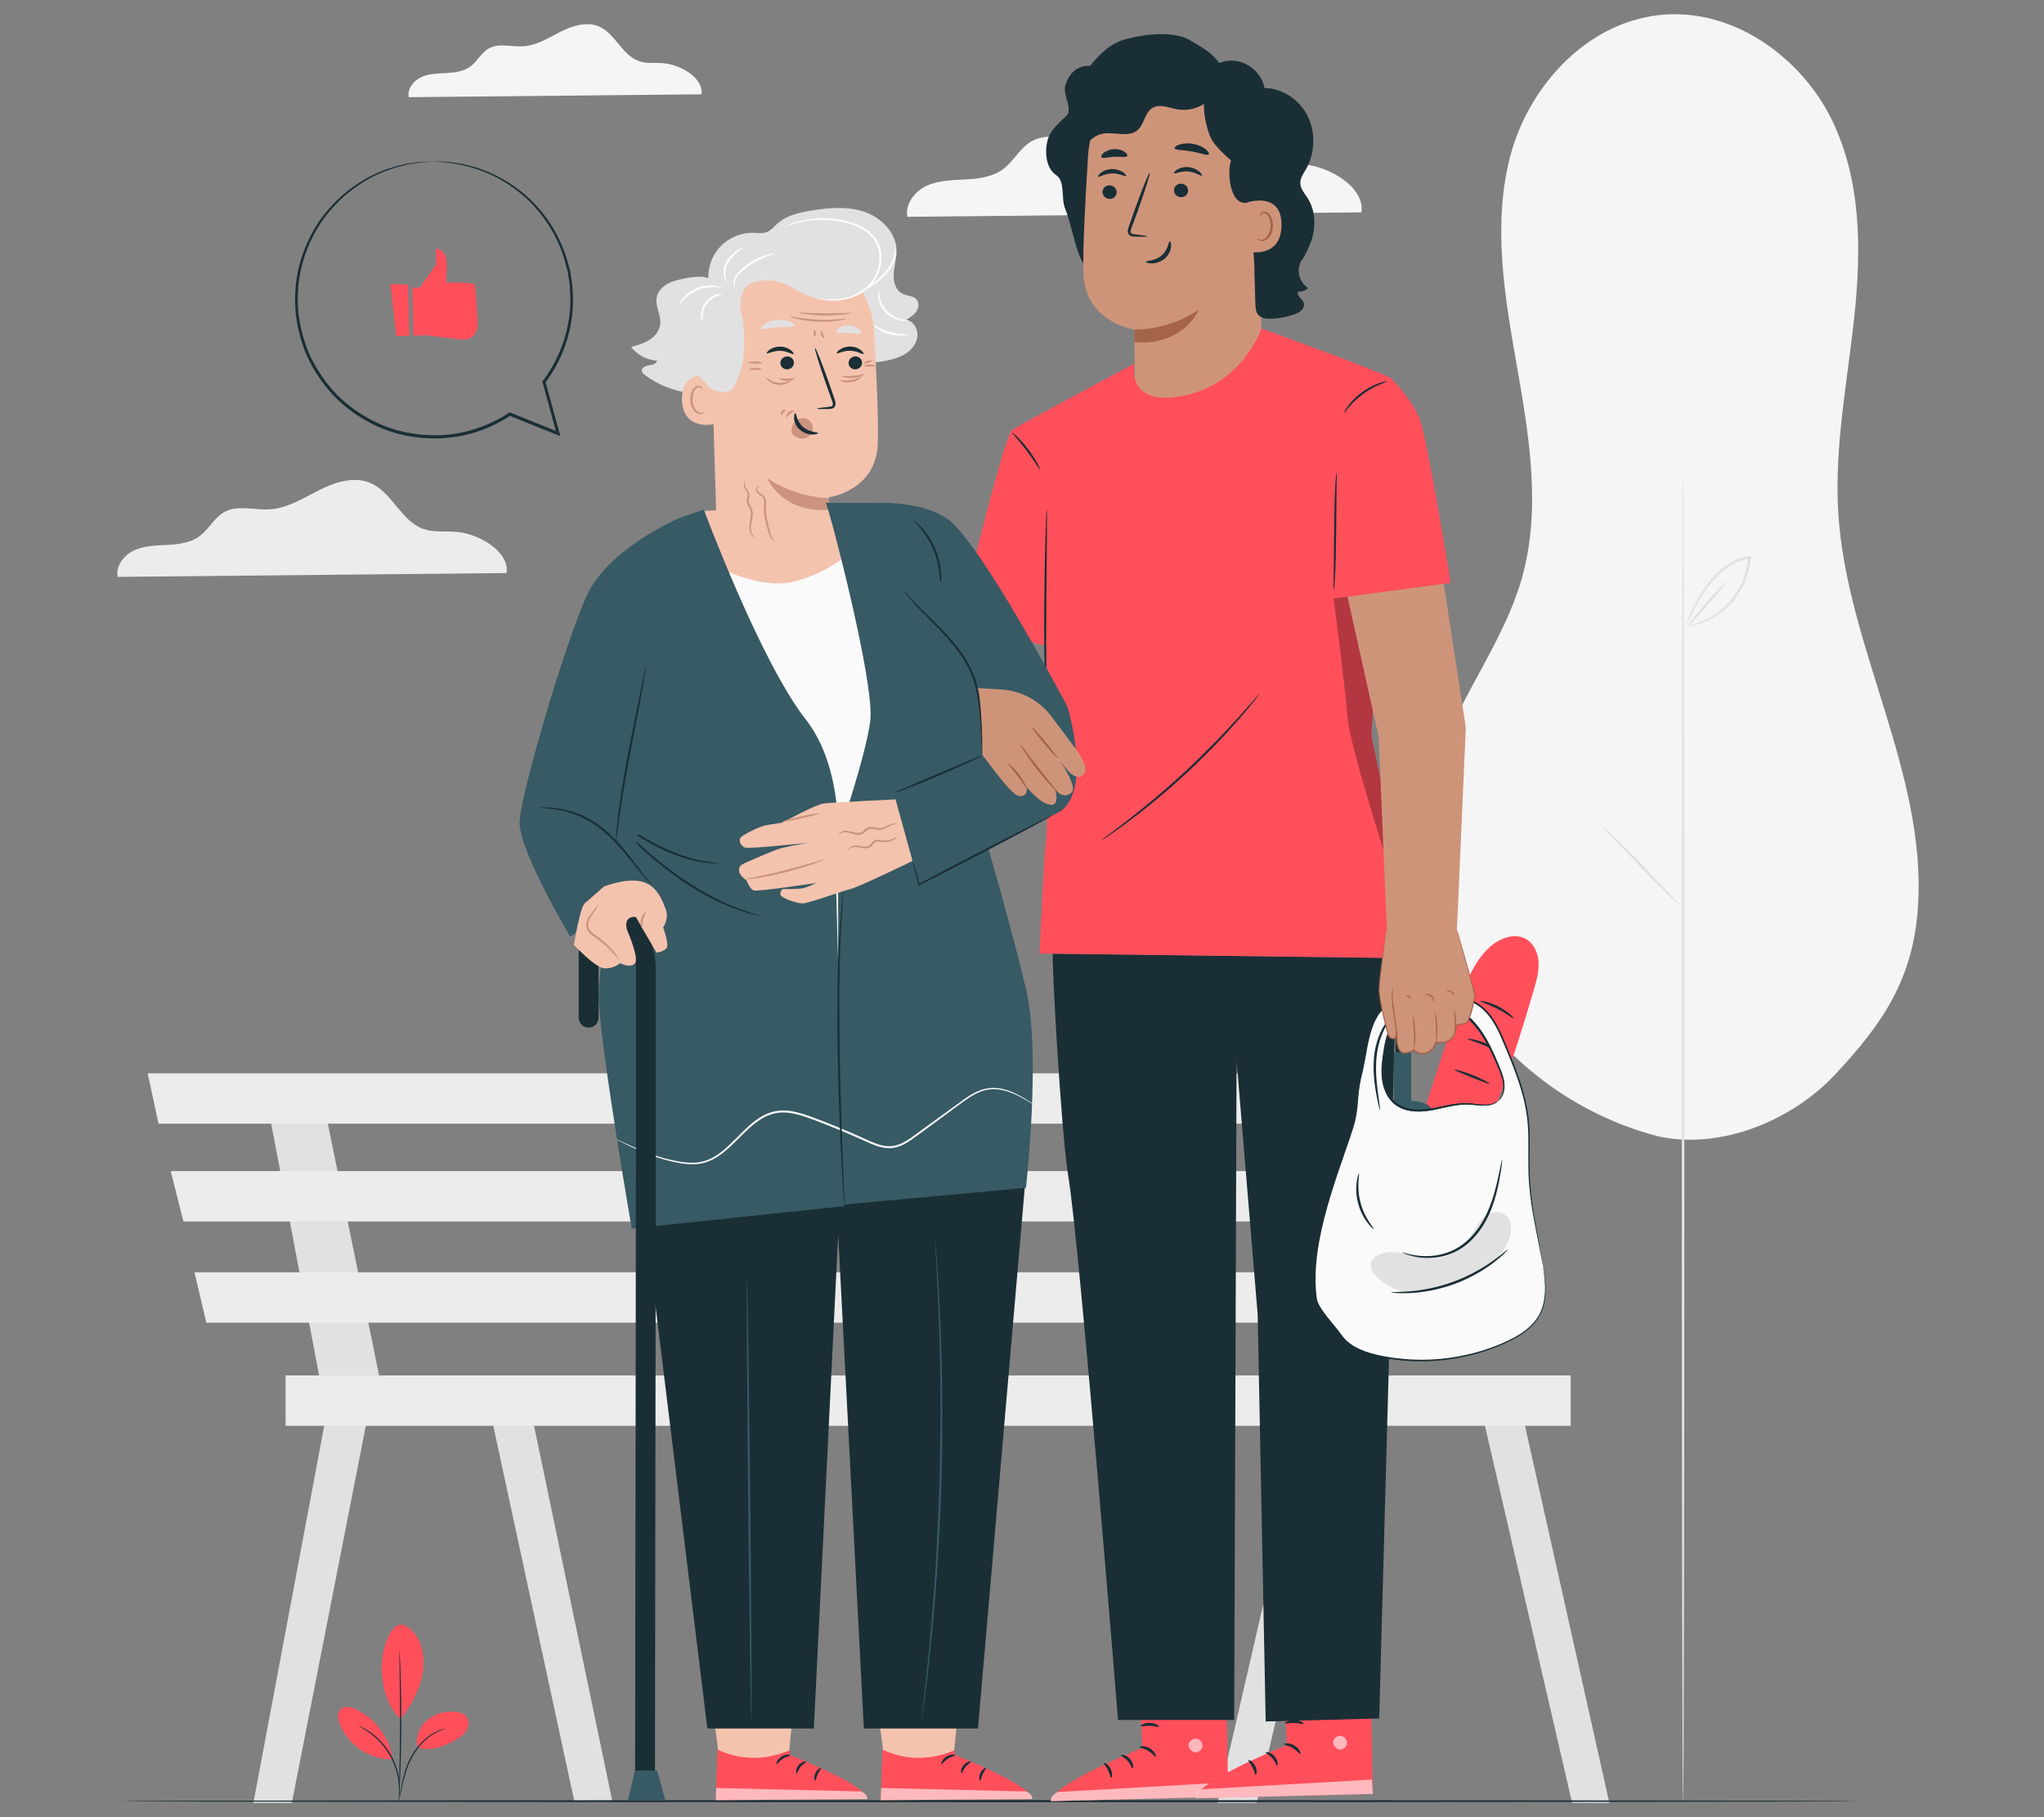 <?xml version="1.0" encoding="UTF-8"?>
<svg id="Layer_2" data-name="Layer 2" xmlns="http://www.w3.org/2000/svg" viewBox="0 0 540 480">
  <rect x="0" y="0" width="540" height="480" fill="#808080" stroke="none"/>
  <defs>
    <style>
      .cls-1 {
        fill: #cc937f;
      }

      .cls-1, .cls-2, .cls-3, .cls-4, .cls-5, .cls-6, .cls-7, .cls-8, .cls-9, .cls-10, .cls-11, .cls-12, .cls-13, .cls-14 {
        stroke-width: 0px;
      }

      .cls-2 {
        fill: #f4c3ae;
      }

      .cls-15 {
        opacity: .6;
      }

      .cls-3 {
        fill: #375a64;
      }

      .cls-4 {
        fill: #e1e1e1;
      }

      .cls-5 {
        fill: #ececec;
      }

      .cls-6 {
        opacity: .3;
      }

      .cls-7 {
        fill: #f5f5f5;
      }

      .cls-8 {
        fill: none;
      }

      .cls-9 {
        fill: #1a2e35;
      }

      .cls-10 {
        fill: #fff;
      }

      .cls-11 {
        fill: #a56349;
      }

      .cls-12 {
        fill: #fafafa;
      }

      .cls-13 {
        fill: #ff4f5b;
      }

      .cls-14 {
        fill: #ce947a;
      }
    </style>
  </defs>
  <g id="Layer_2-2" data-name="Layer 2">
    <g>
      <rect class="cls-8" width="540" height="480"/>
      <g>
        <path class="cls-5" d="m133.84,151.38c.79-5.71-7.27-10.41-13.33-10.9-2.89-.23-5.89.21-8.63-.75-5.93-2.07-8.3-9.73-14.08-12.17-4.33-1.82-9.3-.2-13.5,1.91-4.19,2.11-8.34,4.77-13.02,5.07-4.07.26-8.5-1.25-12.06.74-2.66,1.48-4.05,4.54-6.5,6.35-2.4,1.77-5.52,2.14-8.49,2.3-2.97.16-6.05.19-8.76,1.43-2.71,1.24-4.95,4.1-4.38,7.02l102.75-1.01Z"/>
        <path class="cls-7" d="m185.32,24.91c.59-4.3-5.48-7.84-10.04-8.21-2.17-.18-4.43.16-6.49-.56-4.46-1.56-6.25-7.32-10.6-9.16-3.26-1.37-7.01-.15-10.16,1.44s-6.28,3.59-9.8,3.81c-3.07.2-6.4-.94-9.08.56-2,1.12-3.05,3.42-4.89,4.78-1.8,1.33-4.16,1.61-6.39,1.73-2.24.12-4.55.14-6.59,1.08-2.04.93-3.72,3.09-3.3,5.29l77.37-.76Z"/>
        <path class="cls-7" d="m359.69,56.09c.92-6.67-8.49-12.15-15.57-12.72-3.37-.27-6.88.24-10.07-.87-6.92-2.41-9.69-11.36-16.44-14.2-5.05-2.13-10.86-.23-15.76,2.23-4.9,2.46-9.73,5.56-15.2,5.91-4.76.3-9.92-1.46-14.09.86-3.1,1.73-4.73,5.31-7.59,7.41-2.8,2.06-6.45,2.5-9.92,2.69-3.47.19-7.06.22-10.22,1.67-3.16,1.45-5.77,4.79-5.12,8.2l119.96-1.18Z"/>
        <g>
          <g>
            <path class="cls-7" d="m438.02,300.15c-22.01-5.75-41.24-20.22-51.94-39.08-10.7-18.86-12.72-41.85-5.45-62.09,5.67-15.79,16.61-29.69,21.29-45.77,5.32-18.24,2.15-37.6-1.13-56.25-3.28-18.66-6.63-37.95-1.64-56.28,4.99-18.33,20.69-35.54,40.89-36.84,18.73-1.21,36.03,11.76,43.85,27.7,7.82,15.95,7.87,34.23,6.04,51.69-1.83,17.46-5.38,34.89-4.27,52.4,2.26,35.44,23.52,68.8,21.02,104.23-1.3,18.45-8.94,30.26-22.02,44.13-11.28,11.96-30.03,19.83-46.64,16.16"/>
            <path class="cls-4" d="m444.65,475.76c-.2,0-.35-78.51-.35-175.34s.16-175.36.35-175.36.35,78.5.35,175.36-.16,175.34-.35,175.34Z"/>
            <path class="cls-4" d="m443.64,238.88c-.07.06-1.31-1.03-3.24-2.85-1.93-1.83-4.55-4.4-7.31-7.35-2.76-2.95-5.31-5.56-7.14-7.47-1.83-1.91-2.95-3.11-2.87-3.17.07-.06,1.31,1.03,3.24,2.85,1.93,1.83,4.55,4.4,7.31,7.35,2.75,2.94,5.3,5.56,7.14,7.47,1.83,1.91,2.95,3.11,2.87,3.17Z"/>
          </g>
          <g>
            <path class="cls-4" d="m445.75,165.42c-.08-.18,3.14-.37,7.16-2.98,1.99-1.28,4.08-3.22,5.75-5.78,1.67-2.54,2.88-5.73,3.12-9.16.01-.11.02-.21.03-.31l.41.34c-3.59.53-6.53,2.57-8.63,4.75-2.16,2.17-3.64,4.5-4.81,6.46-1.15,1.98-1.96,3.64-2.51,4.8-.55,1.16-.85,1.8-.9,1.78-.04-.01.17-.69.64-1.88.47-1.19,1.22-2.89,2.33-4.92,1.13-2.01,2.58-4.4,4.77-6.65,2.13-2.25,5.18-4.42,9.01-4.99l.45-.07-.04.41c0,.1-.02.21-.03.32-.25,3.56-1.52,6.84-3.28,9.44-1.74,2.62-3.94,4.58-6.02,5.85-2.08,1.28-3.99,1.95-5.33,2.26-.66.19-1.21.22-1.56.29-.36.05-.55.07-.55.04Z"/>
            <path class="cls-4" d="m445.75,165.42c-.15-.12,2.05-2.85,4.91-6.11,2.86-3.26,5.31-5.8,5.46-5.69.15.11-2.05,2.85-4.91,6.11-2.87,3.26-5.31,5.8-5.46,5.69Z"/>
          </g>
        </g>
        <g>
          <polygon class="cls-4" points="346.13 369.97 321.65 476.23 332 476.21 356.53 370.97 346.13 369.97"/>
          <polygon class="cls-4" points="390.77 369.97 415.33 476.23 425.17 476.23 401.4 369.97 390.77 369.97"/>
          <polygon class="cls-4" points="329.61 290.16 343.54 363.32 359.38 363.32 344.49 290.16 329.61 290.16"/>
          <polygon class="cls-4" points="86.9 369.97 66.94 476.23 77.1 476.23 97.95 369.97 86.9 369.97"/>
          <polygon class="cls-4" points="128.88 369.97 151.7 475.65 161.74 475.65 139.7 369.97 128.88 369.97"/>
          <polygon class="cls-4" points="70.38 290.16 84.31 363.32 100.15 363.32 85.26 290.16 70.38 290.16"/>
          <polygon class="cls-5" points="39.02 283.51 41.88 296.81 359.85 296.81 356.14 283.51 39.02 283.51"/>
          <polygon class="cls-5" points="45.1 309.34 48.46 322.64 364.28 322.64 361.41 309.34 45.1 309.34"/>
          <polygon class="cls-5" points="51.38 336.08 54.51 349.38 369.35 349.38 366.37 336.08 51.38 336.08"/>
          <rect class="cls-5" x="75.45" y="363.32" width="339.51" height="13.3"/>
        </g>
        <path class="cls-9" d="m490.98,475.76c0,.15-102.82.27-229.63.27s-229.65-.12-229.65-.27,102.8-.27,229.65-.27,229.63.12,229.63.27Z"/>
        <g>
          <path class="cls-9" d="m114.66,42.68s-.21-.02-.63-.01c-.46.01-1.07.03-1.85.05-.41.02-.86.02-1.36.06-.5.07-1.05.15-1.63.23-.59.09-1.23.18-1.91.27-.67.17-1.38.34-2.13.53-2.99.77-6.61,2.08-10.32,4.5-3.7,2.38-7.55,5.77-10.67,10.39-3.06,4.62-5.43,10.44-6.05,16.97-.06,1.63-.26,3.3-.1,4.99.06.84.04,1.7.17,2.55.13.85.26,1.71.39,2.57.7,3.41,1.71,6.9,3.47,10.15,1.72,3.26,3.93,6.36,6.63,9.12,2.75,2.71,5.97,5.05,9.55,6.86,3.57,1.82,7.53,3.08,11.64,3.57,1.02.2,2.06.2,3.11.26,1.04.07,2.09.11,3.14.06,2.1-.09,4.21-.35,6.29-.79,4.52-.96,8.78-2.8,12.52-5.27l-.38.04c4.34,1.74,8.6,3.45,12.75,5.12l.76.3-.22-.78c-1.29-4.68-2.54-9.23-3.75-13.63l-.06.34c3.58-4.76,5.86-10.19,6.8-15.58.47-2.69.67-5.38.5-7.98-.06-1.3-.12-2.59-.36-3.83-.1-.63-.19-1.25-.29-1.87-.11-.61-.3-1.21-.45-1.81-2.46-9.6-8.37-16.68-14.23-20.74-2.93-2.06-5.82-3.54-8.47-4.47-.66-.24-1.3-.46-1.91-.68-.63-.16-1.23-.31-1.81-.46-.58-.14-1.13-.28-1.66-.41-.53-.1-1.04-.16-1.52-.23-.96-.12-1.81-.29-2.55-.33-.73-.02-1.35-.05-1.87-.06-.47-.01-.85-.02-1.14-.03-.26,0-.39,0-.39.01s.13.03.39.05c.29.02.67.05,1.14.09.52.03,1.14.08,1.86.13.74.06,1.58.24,2.53.38,3.75.69,9.38,2.18,15.13,6.39,5.74,4.06,11.5,11.08,13.87,20.51.14.59.32,1.17.43,1.77.09.61.18,1.22.27,1.83.23,1.23.29,2.49.34,3.76.17,2.55-.04,5.19-.52,7.82-.95,5.28-3.2,10.59-6.71,15.24l-.11.15.05.19c1.2,4.4,2.44,8.96,3.72,13.64l.54-.48c-4.15-1.67-8.41-3.39-12.75-5.13l-.2-.08-.18.12c-3.66,2.41-7.82,4.2-12.24,5.15-2.03.44-4.09.69-6.15.78-1.03.05-2.05.01-3.07-.06-1.02-.06-2.04-.06-3.04-.26-4.03-.48-7.89-1.7-11.39-3.48-3.5-1.76-6.66-4.05-9.36-6.7-2.65-2.7-4.82-5.73-6.51-8.92-1.73-3.18-2.73-6.6-3.43-9.93-.13-.85-.26-1.68-.39-2.52-.12-.83-.11-1.67-.17-2.5-.16-1.66.03-3.29.08-4.9.59-6.41,2.87-12.14,5.86-16.71,3.04-4.56,6.8-7.95,10.43-10.33,3.63-2.42,7.2-3.77,10.15-4.58.74-.2,1.44-.38,2.1-.56.67-.11,1.3-.21,1.88-.31.58-.1,1.12-.18,1.62-.27.5-.05.95-.07,1.35-.1.78-.06,1.39-.1,1.84-.13.42-.04.63-.06.63-.07Z"/>
          <g>
            <path class="cls-13" d="m108.94,75.99l2.02-.04,4.28-6.23-.08-4.03s3.11-.26,2.86,5.03c-.26,5.28.11,3.93.11,3.93,0,0,6.62-.11,7.18.45.41.41.72,6.98.87,10.55.07,1.8-1,3.49-2.66,3.95-.24.07-.48.11-.71.11-1.65.03-10.12-1.14-10.12-1.14l-3.49.07-.26-12.66Z"/>
            <polygon class="cls-13" points="103.15 75 104.67 88.77 108.12 88.7 107.85 75.18 103.15 75"/>
          </g>
        </g>
        <g>
          <path class="cls-13" d="m106.56,429.17c2.17.94,3.76,2.94,4.56,5.17.8,2.22.87,4.65.61,7-.51,4.54-3.1,9.13-5.88,12.76-3.83-3.34-4.71-9.16-4.97-12.15-.41-4.71,1.71-13.49,5.67-12.78"/>
          <path class="cls-13" d="m110.3,461.6c-.61-2.57.46-5.39,2.43-7.14,1.97-1.76,4.73-2.5,7.36-2.3,1.22.09,2.53.45,3.23,1.45.65.94.58,2.24.05,3.26-.53,1.01-1.44,1.77-2.41,2.37-3.32,2.08-6.91,3.48-10.65,2.36"/>
          <path class="cls-9" d="m105.39,475.53s.03-.34.14-.93c.12-.66.28-1.5.46-2.52.42-2.11.97-5.13,2.6-8.06,1.62-2.92,3.88-5.08,5.78-6.15.95-.55,1.77-.87,2.36-1.04.29-.1.52-.13.68-.17.16-.03.24-.04.24-.03.03.07-1.33.32-3.16,1.45-1.84,1.1-4.03,3.23-5.62,6.11-1.61,2.87-2.18,5.85-2.66,7.95-.23,1.06-.42,1.91-.57,2.5-.15.59-.24.91-.26.91Z"/>
          <path class="cls-9" d="m105.53,435.99s.03.14.05.41c.02.3.04.69.07,1.17.05,1.02.11,2.49.17,4.31.12,3.64.21,8.67.19,14.23-.02,5.56-.16,10.59-.31,14.23-.07,1.82-.15,3.29-.21,4.31-.03.48-.06.87-.08,1.17-.02.27-.04.41-.05.41-.01,0-.02-.14-.02-.41,0-.3.01-.69.02-1.17.03-1.06.06-2.52.1-4.31.09-3.64.19-8.67.21-14.23.02-5.55-.03-10.58-.09-14.22-.03-1.79-.05-3.25-.07-4.31,0-.48,0-.87,0-1.17,0-.27,0-.41.02-.41Z"/>
          <path class="cls-13" d="m103.68,464.37c-.87-5.5-4.58-10.47-9.6-12.87-1.28-.61-2.95-1.01-4-.06-1.05.95-.82,2.66-.3,3.99,2.14,5.51,7.9,9.39,13.81,9.32"/>
          <path class="cls-9" d="m94.7,455.81s.3.11.81.35c.26.12.57.27.92.49.34.21.76.42,1.17.73.42.29.88.61,1.34,1.01.48.37.94.82,1.42,1.29.94.97,1.89,2.13,2.7,3.47.8,1.35,1.38,2.73,1.78,4.02.18.65.36,1.27.45,1.87.13.59.18,1.15.23,1.66.07.51.05.97.06,1.38.02.41,0,.75-.03,1.04-.04.57-.08.88-.1.88-.07,0,.06-1.26-.17-3.27-.07-.5-.13-1.05-.27-1.63-.1-.59-.29-1.19-.47-1.83-.41-1.27-.99-2.62-1.77-3.94-.8-1.32-1.72-2.46-2.64-3.43-.47-.47-.92-.92-1.38-1.29-.44-.4-.89-.72-1.29-1.02-1.64-1.18-2.8-1.7-2.76-1.77Z"/>
        </g>
        <g>
          <g>
            <g>
              <path class="cls-13" d="m323.75,436.94l.75,37.65-46.84,1.17c.16-4.48,24.17-14.07,24.17-14.07l-1.47-24.1,23.39-.65Z"/>
              <g class="cls-15">
                <path class="cls-10" d="m316.26,459.31c.91.23,1.56,1.23,1.38,2.15-.19.92-1.2,1.59-2.12,1.38-.92-.21-1.74-1.39-1.45-2.28.29-.89,1.52-1.62,2.36-1.19"/>
              </g>
              <g class="cls-15">
                <path class="cls-10" d="m324.49,474.6l-.22-3.79-44.83,2.54s-2.06.96-1.79,2.42l46.84-1.17Z"/>
              </g>
              <path class="cls-9" d="m301.06,461.48c.01.23,1.16.3,2.3,1.01,1.16.68,1.77,1.65,1.98,1.56.21-.05-.17-1.41-1.57-2.24-1.39-.84-2.77-.54-2.71-.33Z"/>
              <path class="cls-9" d="m296.2,463.63c-.05.22.95.59,1.75,1.54.83.92,1.05,1.97,1.28,1.95.22.03.34-1.31-.68-2.47-1.01-1.17-2.36-1.23-2.36-1.01Z"/>
              <path class="cls-9" d="m293.55,469.58c.21.04.5-1.11-.12-2.35-.61-1.24-1.7-1.71-1.79-1.52-.12.19.59.85,1.08,1.87.52,1.01.61,1.97.83,1.99Z"/>
              <path class="cls-9" d="m301.33,455.95c.1.21,1.14-.14,2.44-.08,1.3.03,2.31.44,2.43.24.13-.17-.88-.99-2.4-1.03-1.53-.06-2.58.7-2.46.88Z"/>
              <path class="cls-9" d="m302.31,450.36c0,.09.91.21,2.35-.07.72-.14,1.56-.4,2.44-.82.44-.21.89-.46,1.33-.75.21-.14.46-.29.69-.57.25-.24.38-.86.07-1.22-.25-.35-.68-.5-1.02-.5-.35,0-.62.07-.88.14-.52.14-1,.32-1.45.54-.88.43-1.6.96-2.13,1.47-1.06,1.03-1.41,1.9-1.33,1.94.11.07.62-.66,1.7-1.51.54-.43,1.24-.87,2.06-1.23.41-.18.86-.33,1.34-.45.49-.14.91-.16,1.05.06.05.08.06.12-.04.26-.1.14-.3.27-.51.42-.41.28-.82.53-1.22.74-.81.43-1.58.72-2.25.93-1.33.41-2.21.49-2.21.62Z"/>
              <path class="cls-9" d="m302.62,450.68c.08.03.52-.8.56-2.28.02-.74-.08-1.62-.38-2.56-.16-.47-.36-.94-.63-1.41-.29-.46-.64-1.07-1.53-1.15-.46,0-.84.37-.96.68-.15.32-.17.59-.22.87-.07.55-.05,1.09.04,1.58.17.99.6,1.81,1.06,2.4.95,1.19,1.91,1.44,1.92,1.36.07-.12-.73-.54-1.46-1.69-.36-.57-.69-1.32-.8-2.19-.06-.43-.06-.89,0-1.36.06-.5.24-.91.43-.86.23,0,.64.36.84.75.25.41.45.84.61,1.26.31.84.46,1.65.51,2.33.1,1.37-.12,2.24,0,2.27Z"/>
            </g>
            <g>
              <path class="cls-13" d="m361.93,436.2l.75,37.65-46.84,1.17c.16-4.48,24.17-14.07,24.17-14.07l-1.47-24.1,23.39-.65Z"/>
              <g class="cls-15">
                <path class="cls-10" d="m354.44,458.56c.91.23,1.56,1.23,1.38,2.15-.19.92-1.2,1.59-2.12,1.38-.92-.21-1.74-1.39-1.45-2.28.29-.89,1.52-1.62,2.36-1.19"/>
              </g>
              <g class="cls-15">
                <path class="cls-10" d="m362.68,473.86l-.22-3.79-44.83,2.54s-2.06.96-1.79,2.42l46.84-1.17Z"/>
              </g>
              <path class="cls-9" d="m339.25,460.73c.01.23,1.16.3,2.3,1.01,1.16.68,1.77,1.65,1.98,1.56.21-.05-.17-1.41-1.57-2.24-1.39-.84-2.77-.54-2.71-.33Z"/>
              <path class="cls-9" d="m334.38,462.89c-.05.22.95.59,1.75,1.54.83.92,1.05,1.97,1.28,1.95.22.03.34-1.31-.68-2.47-1.01-1.17-2.36-1.23-2.36-1.01Z"/>
              <path class="cls-9" d="m331.74,468.84c.21.04.5-1.11-.12-2.35-.61-1.24-1.7-1.71-1.79-1.52-.12.19.59.85,1.08,1.87.52,1.01.61,1.97.83,1.99Z"/>
              <path class="cls-9" d="m339.52,455.2c.1.21,1.14-.14,2.44-.08,1.3.03,2.31.44,2.43.24.13-.17-.88-.99-2.4-1.04-1.53-.06-2.58.7-2.46.88Z"/>
              <path class="cls-9" d="m340.5,449.62c0,.09.91.21,2.35-.07.72-.14,1.56-.4,2.44-.81.44-.21.89-.46,1.33-.75.21-.14.46-.29.69-.57.25-.24.38-.86.07-1.22-.25-.35-.68-.5-1.02-.5-.35,0-.62.07-.88.14-.52.14-1,.32-1.45.54-.88.43-1.6.96-2.13,1.47-1.06,1.03-1.41,1.9-1.33,1.94.11.07.62-.66,1.7-1.51.54-.43,1.24-.87,2.06-1.23.41-.18.86-.33,1.34-.45.49-.14.91-.16,1.05.06.05.08.06.12-.04.26-.1.14-.3.27-.51.42-.41.28-.82.53-1.22.74-.81.43-1.58.72-2.25.93-1.33.41-2.21.49-2.21.62Z"/>
              <path class="cls-9" d="m340.8,449.94c.08.03.52-.8.56-2.28.02-.74-.08-1.62-.38-2.56-.16-.47-.36-.94-.63-1.41-.29-.46-.64-1.07-1.53-1.15-.46,0-.84.37-.96.68-.15.32-.17.59-.22.87-.07.55-.05,1.09.04,1.58.17.99.6,1.81,1.06,2.4.95,1.19,1.91,1.44,1.92,1.36.07-.12-.73-.54-1.46-1.69-.36-.57-.69-1.32-.8-2.19-.06-.43-.06-.89,0-1.36.06-.5.24-.91.43-.86.23,0,.64.36.84.75.25.41.45.84.61,1.26.31.84.46,1.65.51,2.33.1,1.37-.12,2.24,0,2.27Z"/>
            </g>
            <path class="cls-9" d="m278.16,251.9c-.45,0,2.14,47.21,4.08,58.88,3.04,18.31,13.13,143.54,13.13,143.54h30.69l.63-174.19,5.57,67.07,2.12,107.52,29.99-.8,3.11-114.06c-.95-8.52,1.61-86.81,1.61-86.81l-90.94-1.15Z"/>
            <g>
              <path class="cls-9" d="m292.01,75.64c-3.62-1.68-5.88-5.38-7.21-9.14-1.33-3.76-1.95-7.75-3.43-11.46-1.1-2.76.11-7.16-2.37-8.81-3.1-2.05-3.07-7.5-1.87-10.23,1.3-2.96,4.84-5.16,5.08-6.1.63-2.46-1.51-5.13-.72-7.55,1.87-5.68,6.5-4.93,6.5-4.93,2.11-2.55,4.96-5.93,9.59-7.12,5.01-1.3,12.41-2.26,16.87.37,4.46,2.63,7.74,4.38,9.18,9.36"/>
              <path class="cls-14" d="m333.29,87.88l-10.49,18.04-14.5,14.48-8.51-11.69-.04-11.78-.03-9.88s-13.12-1.81-13.5-14.89c-.19-6.32.49-19.35,1.24-31.14.8-12.68,11.21-22.62,23.91-22.84l1.26-.02c13.62.56,20.76,12.45,19.82,26.05l.86,43.68"/>
              <path class="cls-9" d="m291.28,50.69c-.02.99.8,1.82,1.83,1.85,1.03.04,1.88-.73,1.9-1.72.02-.99-.8-1.82-1.83-1.86-1.03-.04-1.88.73-1.9,1.72Z"/>
              <path class="cls-9" d="m290.15,46.67c.24.24,1.63-.83,3.64-.86,2.01-.06,3.5.95,3.71.7.11-.11-.14-.55-.79-1-.64-.45-1.73-.89-2.98-.86-1.25.03-2.3.51-2.89.99-.61.48-.81.93-.7,1.04Z"/>
              <path class="cls-9" d="m310.15,50.24c-.02.99.8,1.82,1.83,1.85,1.03.04,1.88-.73,1.9-1.72.02-.99-.8-1.82-1.83-1.85-1.03-.04-1.88.73-1.9,1.72Z"/>
              <path class="cls-9" d="m310.17,45.76c.21.26,1.72-.65,3.72-.46,2,.16,3.38,1.32,3.62,1.1.12-.1-.08-.56-.68-1.08-.59-.52-1.62-1.07-2.87-1.18-1.25-.11-2.34.26-2.99.67-.66.42-.91.84-.8.95Z"/>
              <path class="cls-9" d="m303.09,62.43c0-.11-1.25-.31-3.27-.53-.51-.04-1-.14-1.09-.49-.13-.37.08-.93.32-1.53.46-1.25.94-2.56,1.45-3.93,2.01-5.6,3.46-10.2,3.23-10.28-.23-.08-2.04,4.4-4.05,10-.48,1.38-.95,2.7-1.39,3.96-.18.59-.51,1.25-.23,2.02.14.38.53.65.86.74.33.09.62.1.87.11,2.04.07,3.3.06,3.31-.05Z"/>
              <path class="cls-9" d="m309.03,63.71c-.33-.01-.29,2.17-2.13,3.75-1.84,1.59-4.17,1.38-4.18,1.69-.03.14.53.42,1.51.42.96.02,2.36-.32,3.49-1.28,1.12-.97,1.59-2.24,1.65-3.14.07-.91-.18-1.45-.33-1.43Z"/>
              <path class="cls-9" d="m310.31,39.14c.16.56,2.18.43,4.52.87,2.34.39,4.2,1.21,4.54.74.15-.22-.14-.76-.87-1.34-.72-.58-1.91-1.16-3.31-1.41-1.4-.25-2.71-.11-3.59.18-.89.29-1.35.69-1.28.95Z"/>
              <path class="cls-9" d="m291,41.53c.36.45,1.74-.05,3.4-.1,1.66-.11,3.08.25,3.4-.23.14-.23-.09-.69-.71-1.11-.61-.42-1.64-.75-2.78-.7-1.14.06-2.13.49-2.7.96-.58.48-.77.95-.61,1.17Z"/>
              <g>
                <path class="cls-9" d="m322.66,19.09c.01,2.9-1.33,5.77-3.55,7.63-2.22,1.86-5.29,2.67-8.14,2.15-2.21-.4-4.64-1.52-6.55-.34-2.01,1.24-2.1,4.27-3.88,5.83-2.55,2.22-6.61.14-9.85,1.1-2.5.74-4.07,3.13-5.73,5.15-1.66,2.01-4.15,3.92-6.65,3.18.16-2.25.32-4.52.99-6.68.67-2.15,1.9-4.21,3.79-5.44,1.04-.67,2.24-1.09,3.2-1.86,2.08-1.68,2.56-4.59,3.84-6.94,1.65-3.02,4.85-5.14,8.27-5.49,2.85-.29,5.78.56,8.56-.14,2.05-.52,3.84-1.85,5.92-2.24,4.05-.77,7.81,2.14,10.75,5.03"/>
                <path class="cls-9" d="m309.7,24.85c1.81-.52,5.53-1.69,6.5-3.27,2.11-3.42,5.84-5.75,9.65-5.55,3.81.21,7.46,3.22,8.24,7.24,4.61.03,9.1,2.93,11.32,7.28,2.21,4.36,2.05,10-.41,14.19-.64,1.1-1.46,2.2-1.48,3.5-.02,1.61,1.17,2.89,2.01,4.22,2.29,3.63,2.12,8.62.35,12.58-1.77,3.96-3.02,5.35-5.55,6.14-4.94,1.55-.03,11.49-8.25,11.49l-1.66-29.44c-.21.11-.46.21-.77.28-4.86,1.1-5.51-8.4-4.42-11.12-1.76-1.56-3.54-3.15-4.88-5.13-1.34-1.98-2.52-7.4-2.24-9.83-1.75.1-9.22-2.36-8.42-2.59Z"/>
              </g>
              <g>
                <path class="cls-14" d="m329.75,53.43c.22-.1,8.94-2.81,8.81,6.14-.13,8.95-9.09,6.97-9.1,6.71-.01-.26.29-12.85.29-12.85Z"/>
                <path class="cls-11" d="m332.25,62.93s.15.11.42.24c.25.12.7.21,1.16.04.95-.33,1.77-1.82,1.84-3.43.03-.81-.12-1.59-.4-2.24-.26-.66-.68-1.12-1.15-1.21-.47-.12-.81.16-.93.41-.12.25-.07.43-.12.44-.03.02-.19-.15-.11-.52.04-.18.15-.39.36-.56.22-.17.53-.26.87-.22.69.06,1.3.7,1.61,1.41.34.71.54,1.59.5,2.5-.08,1.8-1.03,3.48-2.33,3.83-.63.16-1.15-.04-1.42-.26-.27-.23-.32-.43-.29-.44Z"/>
              </g>
              <path class="cls-9" d="m344.6,67.7c-1.1,1.18-1.64,2.85-1.45,4.44s1.11,3.09,2.46,3.97c-.73.66-1.74,1.01-2.72.93-.35,1.13,1.24,1.9,1.56,3.03.19.68-.12,1.43-.63,1.92-.51.5-1.18.78-1.84,1.02-1.98.72-4.08,1.12-6.18,1.18-1.23.04-2.61-.11-3.4-1.04-.66-.78-.72-1.89-.75-2.91-.07-2.54-.15-5.09-.22-7.63-.02-.75-.03-1.56.4-2.18.48-.71,1.39-.97,2.22-1.18,3.61-.92,7.23-1.84,10.84-2.77"/>
            </g>
            <g>
              <path class="cls-13" d="m372.09,242.08c-1.4-8.19-9.78-47.72-9.78-47.72l5.19-94.44c-2.4-1.6-34.24-13.15-34.24-13.15,0,0-4.9,14.55-20.47,17.74-15.57,3.19-13.11-8.47-13.11-8.47,0,0-30.42,16.26-32.22,17.46-1.8,1.2-9.35,31.75-9.35,31.75l-5.74,19.76,24.07,5.6s.6,47.12,0,50.51c-.6,3.39-1.8,30.75-1.8,30.75l94.44,1.2s4.39-2.8,2.99-10.98Z"/>
              <path class="cls-13" d="m367.5,99.92s5.82,5.72,7.77,11.37c1.95,5.65,7.99,42.68,7.99,42.68,0,0-33.13,4.68-33.13,4.09s2.92-21.24,3.9-27.67c.97-6.43,13.47-30.46,13.47-30.46Z"/>
              <path class="cls-9" d="m276.54,186.29s-.05-.18-.09-.52c-.04-.41-.08-.9-.14-1.5-.1-1.31-.21-3.2-.28-5.55-.15-4.69-.21-11.16-.16-18.31.05-7.15.18-13.62.32-18.31.08-2.28.15-4.15.2-5.55.03-.6.06-1.1.08-1.51.03-.34.05-.52.07-.52s.03.18.04.53c0,.41.01.91.02,1.51,0,1.39-.01,3.27-.02,5.55-.04,4.76-.1,11.19-.16,18.31-.05,7.15-.05,13.62,0,18.3.02,2.34.07,4.23.1,5.54.01.6.03,1.1.04,1.51,0,.35,0,.53-.02.53Z"/>
              <path class="cls-9" d="m353.13,124.69s.05.44.03,1.23c-.01.91-.03,2.03-.06,3.35-.03,2.95-.06,6.8-.1,11.06-.04,4.32-.12,8.23-.26,11.06-.07,1.42-.15,2.56-.23,3.35-.08.79-.14,1.22-.18,1.22-.04,0-.05-.44-.03-1.23.01-.91.03-2.03.06-3.35.03-2.95.06-6.8.1-11.06.04-4.32.12-8.23.26-11.06.07-1.42.15-2.56.23-3.35.08-.79.14-1.22.18-1.22Z"/>
              <path class="cls-9" d="m366.5,100.71c.06.17-3.14.96-6.34,3.33-3.23,2.32-4.96,5.13-5.11,5.02-.05-.03.3-.77,1.09-1.84.79-1.06,2.05-2.42,3.69-3.62,1.64-1.19,3.32-1.98,4.58-2.41,1.26-.43,2.07-.54,2.09-.48Z"/>
              <path class="cls-9" d="m274.8,124.05c-.14.08-1.53-2.31-3.58-5.01-2.03-2.71-3.94-4.71-3.83-4.82.09-.1,2.2,1.74,4.27,4.49,2.07,2.74,3.26,5.28,3.14,5.34Z"/>
              <path class="cls-9" d="m332.76,183.28s-.1.18-.33.48c-.27.35-.61.78-1.03,1.32-.9,1.14-2.24,2.75-3.94,4.71-3.4,3.92-8.31,9.16-14.12,14.54-5.82,5.38-11.42,9.87-15.59,12.95-2.08,1.54-3.8,2.76-5,3.56-.56.37-1.02.68-1.39.92-.32.21-.5.31-.51.29-.01-.02.14-.15.44-.38.35-.27.79-.6,1.33-1.01,1.17-.86,2.84-2.12,4.89-3.7,4.1-3.16,9.65-7.68,15.45-13.05,5.79-5.37,10.73-10.55,14.2-14.4,1.73-1.92,3.12-3.5,4.07-4.59.45-.51.81-.92,1.11-1.25.26-.28.4-.42.41-.41Z"/>
            </g>
            <g>
              <g>
                <g>
                  <path class="cls-13" d="m372.67,304.26c4.17-12.76,8.34-25.53,12.5-38.29,1.87-5.73,3.92-11.74,8.39-15.79,2.61-2.36,6.59-3.89,9.63-2.11,2.07,1.21,3.14,3.67,3.28,6.06.14,2.39-.51,4.75-1.17,7.05-5.03,17.45-11.16,34.57-17.53,51.58.21-.39.43-.78.64-1.18"/>
                  <path class="cls-9" d="m389.41,295.54c-.05.17-1.98-.26-4.22-1.21-2.24-.95-3.9-2.03-3.81-2.19.09-.16,1.86.65,4.07,1.58,2.2.94,4.02,1.64,3.96,1.82Z"/>
                  <path class="cls-9" d="m393.54,286.28c-.08.17-2.14-.66-4.68-1.67-2.53-1.02-4.6-1.84-4.54-2.02.05-.17,2.22.38,4.78,1.4,2.56,1.02,4.51,2.12,4.43,2.28Z"/>
                  <path class="cls-9" d="m397.44,278.63c-.11.16-2.11-1.12-4.77-2.27-2.66-1.16-4.96-1.74-4.92-1.93.02-.17,2.45.13,5.18,1.32,2.74,1.18,4.62,2.74,4.51,2.87Z"/>
                  <path class="cls-9" d="m399.88,268.99c-.13.15-1.84-1.27-4.26-2.5-2.4-1.25-4.55-1.83-4.51-2.02.02-.17,2.31.13,4.81,1.43,2.5,1.28,4.08,2.97,3.95,3.09Z"/>
                </g>
                <rect class="cls-9" x="368.68" y="271.52" width="3.74" height="7.41"/>
                <path class="cls-3" d="m368.25,293.37v-15.44h4.56v12.88s4.8.13,5.39,2.25c1.31,4.63.73,15.07.73,15.07l-10.68-14.76Z"/>
                <g>
                  <g>
                    <path class="cls-12" d="m407.66,334.4c-1.29-7.76-3.28-15.43-3.65-23.28-.25-5.39.26-10.81-.42-16.16-.81-6.44-3.3-12.54-5.76-18.54-1.6-3.9-3.33-7.98-6.66-10.57-1.98-1.54-4.46-2.33-6.97-2.43v-.03c-4.58-1.87-17.13-2.41-21.1,6-2.11,4.48-2.35,9.57-3.56,14.37-1.62,6.47-.46,8.6-2.57,14.92-4.51,13.51-11.34,30.27-9.34,44.37.39,2.74,4.95,7.25,6.51,9.55,2.24,3.31,6.33,4.79,10.24,5.62,11.05,2.36,22.84,1.11,33.16-3.51,3.71-1.66,7.42-3.93,9.29-7.54,2-3.86,1.55-8.49.83-12.77Zm-11.91-43.55c-2.07,1.76-5.16.89-7.87.76-3.27-.16-6.46.89-9.68,1.45-3.22.56-6.83.54-9.42-1.46-1.97-1.52-3.04-3.98-3.36-6.45-.32-2.47.02-4.97.41-7.42.3-1.89.64-3.81,1.45-5.55.81-1.74,2.14-3.31,3.93-4.01,2.09-1.05,9.67-1.75,12.59-2.19,2.58,1.24,4.83,3.23,6.6,5.51,2.44,3.15,4.08,6.84,5.61,10.52.61,1.46,1.21,2.96,1.31,4.54.11,1.58-.35,3.28-1.56,4.3Z"/>
                    <g>
                      <path class="cls-8" d="m407.66,334.4c-1.29-7.76-3.28-15.43-3.65-23.28-.25-5.39.26-10.81-.42-16.16-.81-6.44-3.3-12.54-5.76-18.54-1.6-3.9-3.33-7.98-6.66-10.57-1.98-1.54-4.46-2.33-6.97-2.43v-.03c-4.58-1.87-17.13-2.41-21.1,6-2.11,4.48-2.35,9.57-3.56,14.37-1.62,6.47-.46,8.6-2.57,14.92-4.51,13.51-11.34,30.27-9.34,44.37.39,2.74,4.95,7.25,6.51,9.55,2.24,3.31,6.33,4.79,10.24,5.62,11.05,2.36,22.84,1.11,33.16-3.51,3.71-1.66,7.42-3.93,9.29-7.54,2-3.86,1.55-8.49.83-12.77Zm-11.91-43.55c-2.07,1.76-5.16.89-7.87.76-3.27-.16-6.46.89-9.68,1.45-3.22.56-6.83.54-9.42-1.46-1.97-1.52-3.04-3.98-3.36-6.45-.32-2.47.02-4.97.41-7.42.3-1.89.64-3.81,1.45-5.55.81-1.74,2.14-3.31,3.93-4.01,2.09-1.05,9.67-1.75,12.59-2.19,2.58,1.24,4.83,3.23,6.6,5.51,2.44,3.15,4.08,6.84,5.61,10.52.61,1.46,1.21,2.96,1.31,4.54.11,1.58-.35,3.28-1.56,4.3Z"/>
                      <path class="cls-9" d="m395.75,290.84c-.05-.03.67-.49,1.15-1.84.23-.67.38-1.55.28-2.56-.09-1.02-.43-2.16-.92-3.38-1.03-2.44-2.23-5.43-4.09-8.56-1.84-3.09-4.53-6.38-8.49-8.3l.15.02c-1.96.26-4.02.53-6.14.81-1.06.15-2.13.31-3.21.51-1.07.21-2.18.43-3.15.86h-.02c-1.61.64-2.93,2.09-3.73,3.77-.71,1.48-1.06,3.09-1.33,4.69-.27,1.6-.52,3.19-.63,4.75-.11,1.56-.07,3.1.26,4.55.32,1.45.91,2.81,1.77,3.93.86,1.12,2.02,1.93,3.27,2.39,1.26.47,2.58.64,3.85.65,2.56.02,4.9-.59,7.05-1.03,2.15-.46,4.15-.76,5.92-.67,1.76.1,3.24.38,4.46.38,1.22.03,2.15-.22,2.73-.49.57-.28.82-.52.85-.49,0,0-.22.27-.8.59-.57.31-1.53.6-2.77.6-1.24.03-2.74-.22-4.47-.29-1.73-.06-3.69.26-5.82.74-2.14.46-4.5,1.1-7.13,1.1-1.31,0-2.68-.17-4.01-.65-1.33-.48-2.58-1.35-3.5-2.53-1.88-2.38-2.42-5.67-2.17-8.83.11-1.6.37-3.19.63-4.81.28-1.61.63-3.28,1.38-4.83.84-1.78,2.25-3.34,4.02-4.03h-.02c1.1-.48,2.21-.67,3.3-.89,1.09-.2,2.17-.36,3.23-.51,2.12-.27,4.18-.54,6.14-.79h.08s.07.02.07.02c4.08,2,6.8,5.4,8.64,8.54,1.85,3.19,3.02,6.19,4.01,8.66.48,1.24.81,2.42.87,3.47.08,1.05-.1,1.96-.37,2.64-.26.68-.61,1.14-.87,1.41-.26.27-.43.37-.43.37Z"/>
                      <path class="cls-9" d="m407.66,334.4s.21.89.44,2.62c.11.87.23,1.94.25,3.22.01,1.28-.04,2.77-.45,4.39-.39,1.62-1.19,3.36-2.53,4.9-1.32,1.55-3.11,2.9-5.18,4.04-4.17,2.22-9.26,4.1-15.12,5.16-5.84,1.04-12.45,1.26-19.34-.02-1.72-.3-3.46-.71-5.18-1.31-1.71-.61-3.4-1.45-4.84-2.69-.72-.61-1.36-1.35-1.89-2.13-.54-.75-1.15-1.48-1.75-2.21-1.21-1.47-2.48-2.94-3.54-4.63-.51-.84-1.04-1.75-1.16-2.8-.09-.99-.24-1.99-.28-3-.09-2.01-.07-4.06.11-6.11.33-4.11,1.14-8.24,2.19-12.38,1.05-4.14,2.36-8.28,3.77-12.45.71-2.08,1.43-4.18,2.16-6.29.71-2.11,1.5-4.22,2.07-6.38.58-2.19.75-4.44.92-6.7.17-2.26.6-4.51,1.15-6.66.99-4.3,1.34-8.75,3.01-12.81.21-.5.43-1,.72-1.47.28-.47.52-.97.89-1.38.65-.88,1.44-1.64,2.31-2.27,1.74-1.28,3.76-2.07,5.8-2.53,2.05-.46,4.13-.6,6.17-.5,2.04.11,4.05.42,5.94,1.14l.15.06v.17s0,.03,0,.03l-.24-.25c2.96.11,5.88,1.22,7.95,3.21,2.11,1.95,3.46,4.45,4.58,6.89,2.11,4.94,4.07,9.67,5.46,14.3.68,2.32,1.21,4.61,1.52,6.86.32,2.25.39,4.44.42,6.54.02,4.2-.15,8.07.11,11.55.25,3.49.72,6.59,1.18,9.28.46,2.69.91,4.99,1.26,6.85.35,1.86.6,3.3.76,4.28.07.47.13.84.17,1.1.04.25.04.38.04.38,0,0-.04-.12-.08-.37-.05-.26-.12-.63-.21-1.1-.19-.99-.47-2.41-.84-4.26-.37-1.86-.84-4.15-1.33-6.84-.49-2.69-.99-5.8-1.25-9.3-.28-3.5-.13-7.38-.17-11.57-.03-2.09-.12-4.27-.44-6.49-.31-2.22-.84-4.49-1.53-6.79-1.39-4.59-3.37-9.32-5.48-14.23-1.11-2.41-2.45-4.85-4.49-6.72-1.99-1.91-4.78-2.96-7.64-3.06h-.24s0-.25,0-.25v-.03s.16.23.16.23c-1.8-.68-3.79-.99-5.78-1.09-2-.09-4.04.05-6.03.5-1.99.45-3.94,1.22-5.6,2.45-.83.61-1.59,1.33-2.2,2.17-.35.39-.58.86-.84,1.31-.28.44-.49.93-.7,1.42-1.63,3.95-1.98,8.37-2.98,12.73-.55,2.16-.96,4.33-1.13,6.58-.17,2.24-.35,4.55-.94,6.78-.58,2.21-1.37,4.31-2.08,6.43-.72,2.11-1.44,4.2-2.16,6.28-1.41,4.16-2.71,8.29-3.77,12.41-1.05,4.11-1.85,8.22-2.19,12.29-.18,2.03-.2,4.05-.12,6.04.04.99.18,1.98.27,2.95.1.93.59,1.79,1.08,2.61,1.03,1.63,2.28,3.11,3.49,4.58.61.74,1.22,1.46,1.77,2.24.53.77,1.12,1.46,1.81,2.05,1.37,1.19,3.01,2.01,4.68,2.61,1.68.6,3.39,1,5.1,1.31,6.82,1.29,13.39,1.09,19.19.08,5.81-1.02,10.89-2.87,15.04-5.05,2.05-1.11,3.82-2.43,5.13-3.94,1.32-1.5,2.12-3.19,2.52-4.78.78-3.21.46-5.83.3-7.55-.11-.85-.19-1.5-.25-1.97-.06-.44-.08-.67-.08-.67Z"/>
                    </g>
                  </g>
                  <g>
                    <path class="cls-8" d="m407.66,334.4c-1.29-7.76-3.28-15.43-3.65-23.28-.25-5.39.26-10.81-.42-16.16-.81-6.44-3.3-12.54-5.76-18.54-1.6-3.9-3.33-7.98-6.66-10.57-1.98-1.54-4.46-2.33-6.97-2.43v-.03c-4.58-1.87-17.13-2.41-21.1,6-2.11,4.48-2.35,9.57-3.56,14.37-1.62,6.47-.46,8.6-2.57,14.92-4.51,13.51-11.34,30.27-9.34,44.37.39,2.74,4.95,7.25,6.51,9.55,2.24,3.31,6.33,4.79,10.24,5.62,11.05,2.36,22.84,1.11,33.16-3.51,3.71-1.66,7.42-3.93,9.29-7.54,2-3.86,1.55-8.49.83-12.77Zm-11.91-43.55c-2.07,1.76-5.16.89-7.87.76-3.27-.16-6.46.89-9.68,1.45-3.22.56-6.83.54-9.42-1.46-1.97-1.52-3.04-3.98-3.36-6.45-.32-2.47.02-4.97.41-7.42.3-1.89.64-3.81,1.45-5.55.81-1.74,2.14-3.31,3.93-4.01,2.09-1.05,9.67-1.75,12.59-2.19,2.58,1.24,4.83,3.23,6.6,5.51,2.44,3.15,4.08,6.84,5.61,10.52.61,1.46,1.21,2.96,1.31,4.54.11,1.58-.35,3.28-1.56,4.3Z"/>
                    <path class="cls-9" d="m395.75,290.84c-.06-.04.66-.5,1.13-1.85.23-.67.38-1.54.27-2.55-.09-1.02-.43-2.15-.93-3.37-1.03-2.44-2.24-5.42-4.1-8.55-1.84-3.09-4.53-6.37-8.48-8.28l.18.03c-1.96.26-4.02.53-6.14.81-1.06.15-2.13.31-3.21.51-1.06.21-2.18.43-3.14.85h-.03c-1.59.63-2.9,2.07-3.7,3.75-.7,1.47-1.06,3.08-1.33,4.67-.27,1.6-.52,3.19-.63,4.74-.25,3.09.27,6.21,2.02,8.45.86,1.11,2,1.91,3.25,2.38,1.25.46,2.56.64,3.83.65,2.55.02,4.89-.58,7.04-1.02,2.15-.46,4.16-.75,5.93-.66,1.76.1,3.24.39,4.45.39,1.22.03,2.14-.21,2.72-.48.57-.28.83-.51.85-.48,0,0-.22.27-.79.6-.57.31-1.53.61-2.78.61-1.24.04-2.75-.21-4.47-.28-1.72-.06-3.68.26-5.81.75-2.13.46-4.5,1.11-7.14,1.11-1.31,0-2.69-.16-4.03-.65-1.33-.49-2.6-1.36-3.52-2.55-1.89-2.4-2.43-5.7-2.18-8.87.11-1.6.36-3.2.63-4.81.28-1.61.63-3.28,1.38-4.85.85-1.78,2.26-3.36,4.05-4.06h-.03c1.12-.48,2.22-.68,3.31-.89,1.09-.2,2.17-.36,3.24-.51,2.12-.27,4.18-.53,6.14-.78h.1s.08.03.08.03c4.1,2.01,6.82,5.41,8.65,8.56,1.85,3.19,3.01,6.2,4,8.67.48,1.25.8,2.42.87,3.48.08,1.06-.11,1.97-.38,2.65-.27.68-.62,1.14-.88,1.41-.26.27-.44.36-.44.36Z"/>
                  </g>
                </g>
                <path class="cls-4" d="m399.16,323.71c-.22-1.38-1.06-2.72-2.34-3.27-1.95-.84-4.24.33-5.62,1.95-1.38,1.62-2.18,3.65-3.46,5.35-2.2,2.93-5.84,4.72-9.51,4.68-4.47-.05-8.93-2.64-13.2-1.32-1.46.45-2.92,1.6-2.93,3.14,0,1.04.65,1.96,1.35,2.72,2.11,2.27,4.97,3.83,8.01,4.39,5.45-.19,10.56-1.42,15.38-3.59,5.61-2.39,9.74-5.35,11.66-9.95.54-1.29.87-2.71.66-4.09Z"/>
                <path class="cls-9" d="m398.43,330s-.29.38-.9.99c-.6.62-1.54,1.44-2.76,2.38-2.43,1.9-6.1,4.16-10.53,5.79-4.44,1.62-8.7,2.27-11.78,2.4-1.54.07-2.79.05-3.65-.03-.86-.07-1.33-.13-1.33-.17,0-.12,1.9-.02,4.94-.26,3.04-.24,7.22-.95,11.58-2.55,4.36-1.61,8.01-3.77,10.48-5.55,2.48-1.78,3.86-3.09,3.94-3Z"/>
                <path class="cls-9" d="m396.88,306.3s-.01.6-.16,1.67c-.15,1.07-.38,2.61-.76,4.5-.39,1.89-.92,4.14-1.83,6.54-.91,2.39-2.22,4.95-4.15,7.23-1.91,2.29-4.29,4.02-6.72,4.94-2.42.94-4.79,1.17-6.73,1.09-1.95-.07-3.49-.46-4.52-.79-.52-.17-.91-.32-1.17-.44-.26-.12-.39-.19-.38-.21.04-.15,2.26.91,6.08.97,1.89.02,4.18-.25,6.49-1.19,2.32-.91,4.59-2.58,6.44-4.8,3.74-4.48,5.13-9.77,6.02-13.45.44-1.87.74-3.39.96-4.44.22-1.05.37-1.63.41-1.62Z"/>
                <path class="cls-9" d="m362.96,324.67c-.05.05-.77-.5-1.66-1.66-.9-1.15-1.91-2.94-2.49-5.11-.58-2.17-.6-4.23-.39-5.67.2-1.45.54-2.29.61-2.27.21.02-.74,3.57.42,7.77,1.09,4.22,3.69,6.81,3.52,6.94Z"/>
                <path class="cls-9" d="m364.57,293.17c-.08.02-.48-1.51-.95-4.03-.45-2.51-.98-6.06-.61-9.99.38-3.94,1.85-7.34,3.42-9.4.78-1.04,1.53-1.78,2.09-2.23.56-.45.91-.65.93-.62.09.1-1.23,1.03-2.64,3.12-1.43,2.06-2.77,5.36-3.14,9.19-.37,3.83.08,7.34.41,9.85.35,2.52.59,4.08.49,4.1Z"/>
              </g>
              <g>
                <polygon class="cls-14" points="355.99 157.62 364.23 194.65 366.7 252.78 384.65 251.45 387.25 192.2 381.42 154.22 355.99 157.62"/>
                <g>
                  <path class="cls-14" d="m368.61,274.19c-.73.39-1.63-.09-1.84-.89-.68-2.54-2.45-9.4-2.4-12.01.06-3.22,1.91-15.64,1.91-15.64l18.72.12,4.7,17.08s-1.23,7.02-2.45,7.42c-.63.21-2.37.46-2.37.46l-.51,2.15c-1.04,3.29-4.95,2.38-4.95,2.38,0,0-.58,2.22-2.51,2.84-2.04.65-3.29-.75-3.29-.75,0,0-2.56,1.51-3.68.26-1.12-1.25-.81-3.94-.81-3.94-.09.21-.27.37-.5.5Z"/>
                  <path class="cls-11" d="m369.16,275.1s.04-.2.05-.57c0-.37-.01-.91-.07-1.56-.11-1.32-.38-3.12-.68-5.1-.3-1.98-.52-3.78-.54-5.09-.04-1.31.16-2.1.11-2.11-.02,0-.09.19-.18.55-.08.36-.15.9-.17,1.56-.04,1.33.15,3.15.45,5.14.3,1.99.61,3.78.78,5.08.18,1.3.22,2.11.27,2.11Z"/>
                  <path class="cls-11" d="m373.5,277.4s.19-.51.3-1.36c.11-.86.15-2.05.09-3.36-.07-1.31-.2-2.49-.31-3.34-.11-.85-.2-1.37-.25-1.37-.11,0,.06,2.13.21,4.73.06,1.3.06,2.47.02,3.32-.04.85-.11,1.38-.05,1.39Z"/>
                  <path class="cls-11" d="m379.44,275.31c.09.01.36-1.78.28-4-.07-2.22-.47-3.99-.56-3.97-.1.02.14,1.79.21,3.98.08,2.19-.03,3.98.07,3.99Z"/>
                  <path class="cls-11" d="m384.35,272.9c.09.01.33-1.37.29-3.09-.03-1.72-.33-3.09-.42-3.07-.1.02.04,1.39.08,3.08.04,1.69-.05,3.07.05,3.08Z"/>
                  <path class="cls-11" d="m378.89,264.78s.11-.22.05-.57c-.06-.35-.27-.84-.7-1.2-.43-.36-.95-.48-1.31-.47-.36,0-.56.11-.55.15,0,.1.89-.03,1.64.59.75.63.78,1.52.88,1.51Z"/>
                  <path class="cls-11" d="m384.21,263c.09,0-.04-.71-.73-1.15-.68-.45-1.37-.31-1.34-.22,0,.1.59.12,1.15.51.57.37.82.9.92.86Z"/>
                  <path class="cls-11" d="m372.69,263.91c.1.01.12-.5-.32-.85-.45-.35-.94-.21-.9-.11.01.1.37.13.69.39.33.25.44.59.54.58Z"/>
                  <path class="cls-11" d="m366.27,245.66s-.02.05-.04.15c-.02.12-.05.27-.08.46-.07.43-.16,1.02-.28,1.77-.24,1.55-.57,3.8-.95,6.64-.18,1.42-.38,2.98-.55,4.67-.07.85-.19,1.73-.12,2.66.06.92.21,1.85.38,2.81.35,1.91.81,3.91,1.32,5.99.13.52.27,1.04.4,1.57.07.26.14.53.21.8.06.26.18.59.4.81.41.46,1.14.67,1.75.32.13-.1.14-.18.17-.26.03-.08.05-.15.07-.22.04-.15.06-.29.08-.44.04-.29.07-.58.07-.89,0-.09-.08-.17-.17-.17-.09,0-.17.08-.17.17-.02.75,0,1.5.09,2.26.08.76.2,1.53.52,2.28.16.36.39.75.77.98.38.23.82.29,1.23.26.83-.07,1.59-.37,2.32-.77l-.22-.03c.3.31.67.55,1.09.73,1.05.44,2.26.28,3.19-.31.93-.61,1.51-1.57,1.82-2.58l-.21.12c1.06.2,2.14.16,3.13-.24,1-.39,1.72-1.29,2.02-2.26h0c.17-.74.34-1.46.51-2.17l-.14.12c.47-.07.92-.15,1.38-.23.23-.04.45-.09.68-.14.11-.03.23-.06.34-.09.14-.06.26-.14.34-.24.33-.38.5-.8.67-1.22.16-.42.3-.84.43-1.25.49-1.67.82-3.29,1.11-4.84,0-.02,0-.04,0-.06-1.45-5.17-2.64-9.43-3.48-12.42-.42-1.47-.75-2.62-.98-3.43-.11-.38-.2-.67-.27-.9-.06-.2-.1-.3-.11-.3,0,0,.02.11.06.31.06.22.13.52.23.91.21.82.52,1.98.91,3.45.81,3,1.96,7.27,3.36,12.45v-.06c-.29,1.53-.63,3.15-1.13,4.8-.13.41-.26.82-.42,1.23-.16.4-.34.82-.61,1.12-.07.08-.14.12-.21.15-.1.03-.21.06-.32.09-.22.05-.44.1-.66.14-.45.08-.91.16-1.37.22-.07,0-.12.06-.14.12-.17.71-.34,1.42-.52,2.15h0c-.29.88-.92,1.68-1.83,2.04-.89.37-1.94.4-2.92.22-.09-.02-.18.04-.21.12-.28.92-.85,1.84-1.68,2.38-.83.53-1.94.68-2.86.28-.37-.15-.72-.39-.96-.64-.06-.06-.15-.07-.22-.03-.67.37-1.42.67-2.16.72-.37.02-.74-.03-1.03-.21-.29-.18-.49-.49-.64-.82-.29-.68-.41-1.44-.49-2.18-.08-.74-.1-1.49-.09-2.21h-.34c0,.27-.02.56-.06.83-.02.14-.04.28-.07.41-.01.12-.11.27-.09.31-.22.06-.47.14-.71.07-.24-.05-.46-.18-.63-.36-.18-.19-.26-.4-.33-.67-.07-.27-.14-.53-.21-.8-.14-.53-.27-1.05-.41-1.57-.52-2.07-.99-4.07-1.34-5.97-.17-.95-.32-1.88-.39-2.78-.08-.89.04-1.77.1-2.62.15-1.69.34-3.25.51-4.67.36-2.82.65-5.07.85-6.65.1-.76.17-1.35.23-1.78.02-.19.04-.34.05-.46.01-.1.01-.16,0-.16Z"/>
                </g>
              </g>
            </g>
            <path class="cls-11" d="m299.69,87.03s8.28.53,16.97-5.14c0,0-3.87,9.48-16.94,8.53l-.03-3.39Z"/>
          </g>
          <path class="cls-6" d="m352.33,158.11l3.66-.49,6.68,30.04-.37,6.7,2.39,11.33.8,18.8s-9.02-28.27-9.5-35.02c-.52-7.25-3.66-31.37-3.66-31.37"/>
        </g>
        <g>
          <g>
            <path class="cls-2" d="m188.52,453.7s1.19,7.46,1.14,8.76l5.28,4.53,13.39-2.99,1.11-10.95-20.93.66Z"/>
            <g>
              <path class="cls-13" d="m208.59,462.35l.02,1.19s20.25,7.85,20.51,11.67l-40.01.28.45-13.32c5.97,2.71,12.2,2.98,19.03.18Z"/>
              <g class="cls-15">
                <path class="cls-10" d="m189.1,475.49l.11-3.2,38.31.91s1.79.76,1.59,2.02l-40.01.28Z"/>
              </g>
              <path class="cls-9" d="m208.75,463.65c0,.2-.98.29-1.94.93-.97.61-1.46,1.46-1.64,1.38-.18-.04.1-1.21,1.28-1.96,1.17-.76,2.35-.53,2.31-.35Z"/>
              <path class="cls-9" d="m212.96,465.36c.05.19-.8.53-1.46,1.36-.68.81-.84,1.71-1.04,1.7-.18.03-.33-1.11.51-2.13.83-1.02,1.98-1.11,1.98-.93Z"/>
              <path class="cls-9" d="m215.37,470.37c-.18.04-.46-.93.04-2,.49-1.08,1.41-1.51,1.49-1.34.11.16-.48.74-.87,1.63-.41.88-.46,1.7-.66,1.72Z"/>
            </g>
          </g>
          <g>
            <path class="cls-2" d="m232.1,453.7s1.19,7.46,1.14,8.76l5.28,4.53,13.39-2.99,1.11-10.95-20.93.66Z"/>
            <g>
              <path class="cls-13" d="m252.16,462.35l.02,1.19s20.25,7.85,20.51,11.67l-40.01.28.45-13.32c5.97,2.71,12.2,2.98,19.03.18Z"/>
              <g class="cls-15">
                <path class="cls-10" d="m232.68,475.49l.11-3.2,38.31.91s1.79.76,1.59,2.02l-40.01.28Z"/>
              </g>
              <path class="cls-9" d="m252.32,463.65c0,.2-.98.29-1.94.93-.97.61-1.46,1.46-1.64,1.38-.18-.04.1-1.21,1.28-1.96,1.17-.76,2.35-.53,2.31-.35Z"/>
              <path class="cls-9" d="m256.53,465.36c.05.19-.8.53-1.46,1.36-.68.81-.84,1.71-1.04,1.7-.18.03-.33-1.11.51-2.13.83-1.02,1.98-1.11,1.98-.93Z"/>
              <path class="cls-9" d="m258.95,470.37c-.18.04-.46-.93.04-2,.49-1.08,1.41-1.51,1.49-1.34.11.16-.48.74-.87,1.63-.41.88-.46,1.7-.66,1.72Z"/>
            </g>
          </g>
          <g>
            <polygon class="cls-9" points="265.76 266.85 177.8 266.85 168.7 308.5 186.88 456.58 215.01 456.58 221.44 326.15 228.22 456.58 258.37 456.58 271.04 310.14 265.76 266.85"/>
            <path class="cls-3" d="m198.51,454.51c-.15,0-.53-26.1-.85-58.29-.32-32.2-.46-58.3-.31-58.3.15,0,.53,26.09.85,58.29.32,32.19.46,58.29.31,58.29Z"/>
            <path class="cls-3" d="m243.56,454.02s0-.11.01-.33c.02-.24.05-.56.09-.95.09-.87.23-2.1.4-3.66.37-3.18.85-7.78,1.39-13.47.55-5.69,1.1-12.47,1.61-20.01.48-7.54.89-15.84,1.15-24.56.23-8.72.28-17.03.22-24.59-.08-7.56-.25-14.36-.49-20.07-.22-5.71-.45-10.33-.64-13.52-.08-1.57-.15-2.8-.19-3.68-.01-.4-.03-.71-.04-.96,0-.22,0-.33,0-.33,0,0,.03.11.05.32.02.24.05.56.09.95.07.88.17,2.11.29,3.67.25,3.19.54,7.81.81,13.52.28,5.71.49,12.52.6,20.08.08,7.56.05,15.88-.18,24.61-.25,8.72-.69,17.03-1.19,24.58-.53,7.54-1.12,14.33-1.72,20.02-.59,5.69-1.13,10.29-1.56,13.46-.21,1.56-.38,2.78-.5,3.65-.06.39-.11.7-.14.95-.04.21-.06.32-.07.32Z"/>
          </g>
          <path class="cls-2" d="m218.16,133.23l-33.56,1.81-2.75,12.66s9.27,7.44,10.19,7.75,22.01,3.26,22.01,3.26c0,0,22.73-10.6,22.42-10.5s-18.32-14.98-18.32-14.98Z"/>
          <g>
            <path class="cls-4" d="m188.93,74.6c-1.92-1.99-5.14-1.61-7.85-1.08-1.58.31-3.19.63-4.61,1.38-1.42.76-2.66,2.03-2.97,3.61-.47,2.4,1.24,4.79.92,7.22-.22,1.71-1.44,3.16-2.89,4.08-1.46.92-3.14,1.39-4.8,1.85,1.63,2.09,4.19,3.44,6.84,3.61-.15.88-1.27,1.12-2.15,1.24-.88.12-1.99.61-1.86,1.49.06.44.44.76.79,1.03,4.6,3.47,10.45,5.24,16.2,4.9,2.71-.16,5.58-.88,7.38-2.91,1.68-1.89,2.13-4.59,2.11-7.12-.06-6.93-3.28-13.78-8.58-18.25"/>
            <path class="cls-4" d="m187.44,75.86c-.83-3.44.02-7.26,2.24-10.02s5.76-4.42,9.3-4.35c1.25.02,2.56.24,3.72-.24,1.06-.44,1.8-1.39,2.65-2.17,2.45-2.23,5.88-2.97,9.15-3.49,4.64-.73,9.51-1.16,13.96.39,4.44,1.55,8.34,5.53,8.4,10.24.03,2.06-.66,4.07-.78,6.13-.11,2.06.57,4.42,2.43,5.29,1.2.56,2.78.46,3.64,1.48.74.87.57,2.25-.08,3.19-.65.94-1.67,1.55-2.66,2.13,1.73.34,2.95,2.12,2.97,3.88.02,1.76-.98,3.43-2.35,4.54-1.37,1.11-3.07,1.74-4.78,2.16-8.11,2.02-16.73-.07-24.36-3.48-8.39-3.75-16.06-9.11-22.47-15.7.21-.25.43-.5.64-.74"/>
            <g>
              <g>
                <path class="cls-4" d="m185.36,79.76c.25-.75,2.45-5.77,3.23-5.72.56.04-.74,4.71-.45,5.18,2.84,4.57,3.74,10.13,3.47,15.5-.27,5.37-1.25,10.22-2.67,15.41"/>
                <path class="cls-4" d="m188.95,110.14c-1.75-4.9-3.49-9.83-4.37-14.96"/>
              </g>
              <path class="cls-2" d="m204.26,153.07c-8.06.07-14.71-6.32-14.95-14.38l-1.46-48.51c-.81-13.02,6.1-24.34,19.13-24.79l1.21.03c12.15.29,22.04,9.86,22.73,22,.64,11.29,1.2,23.77.98,29.81-.46,12.51-13.02,14.15-13.02,14.15-.03,0,.02,2.9.09,6.57.16,8.25-6.45,15.05-14.7,15.12h0Z"/>
              <path class="cls-1" d="m218.88,131.53s-7.9.27-16.18-5.21c0,0,3.75,9.2,16.27,8.37l-.09-3.16Z"/>
              <path class="cls-1" d="m210.11,111.3c.73-.78,1.95-1.06,2.95-.67,1,.39,1.71,1.42,1.71,2.49s-.69,2.11-1.68,2.51c-.68.28-1.46.26-2.17.06-.54-.15-1.06-.42-1.4-.86-.49-.64-.5-1.55-.2-2.3.3-.75.58-1.03,1.18-1.57"/>
              <g>
                <g>
                  <g>
                    <path class="cls-9" d="m227.75,95.8c.01.94-.78,1.73-1.77,1.76-.98.03-1.79-.71-1.8-1.66-.01-.94.78-1.73,1.76-1.76.99-.03,1.79.71,1.81,1.66Z"/>
                    <path class="cls-9" d="m228.13,93.5c-.23.23-1.56-.81-3.48-.85-1.92-.07-3.36.89-3.56.65-.1-.11.14-.52.76-.95.62-.43,1.66-.84,2.86-.81,1.2.04,2.19.5,2.76.97.58.47.77.89.66,1Z"/>
                  </g>
                  <g>
                    <path class="cls-9" d="m209.74,95.8c.01.94-.78,1.73-1.77,1.76-.98.03-1.79-.71-1.8-1.66-.01-.94.78-1.73,1.77-1.76.99-.03,1.79.71,1.8,1.66Z"/>
                    <path class="cls-9" d="m209.63,93.52c-.23.23-1.56-.81-3.48-.85-1.92-.07-3.36.89-3.56.65-.1-.11.13-.52.76-.95.62-.43,1.66-.84,2.86-.81,1.2.04,2.19.5,2.76.97.58.47.77.89.66,1Z"/>
                  </g>
                  <path class="cls-9" d="m215.81,107.95c0-.11,1.19-.29,3.14-.49.49-.04.96-.13,1.05-.46.12-.35-.07-.89-.29-1.46-.43-1.2-.89-2.46-1.36-3.77-1.89-5.37-3.24-9.78-3.03-9.86.22-.07,1.92,4.22,3.81,9.59.45,1.32.89,2.59,1.3,3.8.17.56.48,1.2.21,1.93-.14.36-.51.62-.82.7-.32.09-.59.09-.84.1-1.95.06-3.16.04-3.17-.07Z"/>
                  <path class="cls-9" d="m210.12,109.15c.31-.01.27,2.08,2.02,3.6,1.75,1.53,3.98,1.35,3.99,1.64.03.13-.51.39-1.45.4-.92,0-2.26-.32-3.33-1.25-1.07-.93-1.51-2.16-1.56-3.02-.06-.87.19-1.39.33-1.37Z"/>
                </g>
                <path class="cls-4" d="m209.85,86c-.2.52-2.12.22-4.38.44-2.27.17-4.1.79-4.39.31-.13-.23.2-.71.95-1.2.74-.49,1.92-.94,3.27-1.06,1.36-.12,2.59.13,3.41.48.82.35,1.23.77,1.14,1.02Z"/>
                <path class="cls-4" d="m227.51,88.04c-.35.43-1.66-.06-3.26-.12-1.59-.12-2.95.22-3.25-.24-.13-.22.09-.66.69-1.06.59-.4,1.57-.71,2.66-.65,1.09.06,2.03.48,2.58.94.55.46.73.92.57,1.13Z"/>
              </g>
              <g>
                <path class="cls-2" d="m188.65,99.61c-.21-.1-8.54-2.75-8.47,5.81.07,8.56,8.65,6.73,8.66,6.48.01-.25-.19-12.29-.19-12.29Z"/>
                <path class="cls-1" d="m186.2,108.68s-.15.11-.4.22c-.24.11-.67.2-1.11.03-.91-.32-1.68-1.75-1.73-3.3-.03-.78.13-1.52.4-2.14.26-.63.66-1.07,1.11-1.15.45-.11.78.16.88.4.12.24.06.41.11.42.02.02.18-.15.11-.5-.04-.17-.14-.37-.34-.53-.21-.17-.51-.25-.83-.21-.66.05-1.25.66-1.55,1.34-.33.68-.53,1.52-.5,2.39.07,1.72.96,3.33,2.2,3.68.6.15,1.1-.03,1.36-.24.26-.21.31-.41.28-.42Z"/>
              </g>
              <path class="cls-4" d="m225.42,73.64c1.37-.79-3.14-5.38-6.57-6.87-5.18-2.25-13.07-3.56-17.79-2.13-5.69,1.72-10.38,4.64-13.17,9.88-2.78,5.25-3.76,11.32-3.49,17.26.08,1.81-3.36,2.85-2.36,4.36,1.21,1.85.93.98,2.99,3.54.58.72,1.48,1.54,2.09,2.23,1.62,1.85,5.66,2.23,6.54.6,1.82-3.38,2.77-6.21,2.87-10.04.07-2.62.12-6.6-.57-9.13-.23-.86-.37-1.68-.35-2.89.03-1.49.47-3.31,1.35-4.5.16-.21.43-.49.77-.79,2.03-1.8,4.94-2.27,7.52-1.42,4.88,1.62,8.82,4.29,14.4,1.89,1.24-.53,1.83-1.56,2.4-2.16.84-.89,2.52-.82,3.38.06v.09Z"/>
            </g>
            <path class="cls-4" d="m196.97,75.55c2.75-1.55,6.14-1.91,9.15-.98,2.56.79,4.76,2.43,7.22,3.48,5.47,2.34,12.18,1.47,16.87-2.19,1.3-1.01,2.52-2.37,2.61-4.02.08-1.37-.66-2.69-1.69-3.59s-2.32-1.45-3.61-1.9c-5.95-2.06-12.42-2.31-18.65-1.42-5.02.71-10.15,2.27-13.78,5.81-.49.48-.96,1-1.2,1.64-.24.64-.22,1.42.21,1.95s1.32.69,1.81.22"/>
            <path class="cls-1" d="m230.42,95.28c.02.15-.47.33-1.04.52-.58.19-1.07.35-1.15.21-.08-.13.33-.52.97-.73.64-.22,1.2-.15,1.22,0Z"/>
            <path class="cls-1" d="m231.15,96.64c-.02.15-.64.18-1.38.19-.74,0-1.35-.03-1.38-.19-.02-.15.59-.36,1.38-.36.79,0,1.4.21,1.38.36Z"/>
            <path class="cls-1" d="m201.33,95.86c-.02.15-.86.18-1.88.18-1.02,0-1.86-.04-1.88-.19-.02-.15.82-.36,1.88-.36,1.06,0,1.9.21,1.88.36Z"/>
            <path class="cls-1" d="m201.22,97.59c-.03.15-.75.13-1.63.13-.88,0-1.6.02-1.63-.13-.03-.14.69-.42,1.63-.42.94,0,1.66.27,1.63.41Z"/>
            <path class="cls-1" d="m209.13,100.39c.04.05-.24.39-.85.73-.61.34-1.58.64-2.67.54-1.09-.1-1.99-.58-2.52-1.03-.54-.45-.75-.84-.7-.88.1-.13,1.29,1.19,3.28,1.37,1.99.19,3.4-.87,3.48-.73Z"/>
            <path class="cls-1" d="m210,99.97c.06.13-.85.61-2.08.61-1.23,0-2.14-.47-2.09-.6.05-.15.96.06,2.09.05,1.12,0,2.03-.21,2.09-.06Z"/>
            <path class="cls-1" d="m228.59,98.78c.07.12-1.24.87-3.06,1.04-1.82.18-3.24-.32-3.2-.45.03-.16,1.43.08,3.15-.09,1.71-.15,3.04-.64,3.11-.49Z"/>
            <path class="cls-1" d="m227.66,99.44c.11.09-.94,1.18-2.7,1.49-1.76.32-3.13-.35-3.05-.47.05-.16,1.36.23,2.96-.07,1.6-.27,2.7-1.08,2.8-.95Z"/>
            <path class="cls-1" d="m223.66,84.18c.01.07-.8.31-2.16.52-1.36.21-3.26.37-5.36.29-2.1-.09-3.99-.4-5.32-.72-1.34-.32-2.13-.63-2.11-.7.04-.17,3.32.72,7.46.87,4.14.18,7.48-.43,7.5-.27Z"/>
            <path class="cls-1" d="m224.96,82.68c.02.14-3.08.66-6.94.64-3.86,0-6.96-.55-6.93-.69.02-.16,3.11.13,6.94.14,3.82.02,6.92-.25,6.94-.09Z"/>
            <path class="cls-1" d="m215.2,88.89c-.15-.03-.2-.4-.21-.84-.01-.43.01-.81.16-.85.14-.04.37.32.39.83.02.51-.19.89-.33.85Z"/>
            <path class="cls-1" d="m217.84,89.23c-.05.14-.66-.04-.92-.71-.26-.66.06-1.21.19-1.14.15.05.13.49.32.94.17.47.48.77.41.91Z"/>
            <path class="cls-1" d="m209.83,108.6c0,.16-.61.25-1.14.7-.56.43-.78,1-.93.97-.15,0-.14-.82.58-1.4.72-.58,1.52-.43,1.49-.28Z"/>
            <path class="cls-1" d="m207.59,108.44c-.03.15-.35.23-.6.53-.26.28-.3.61-.45.66-.07.02-.17-.07-.21-.28-.04-.2.04-.5.24-.74.21-.24.5-.34.7-.34.21,0,.32.1.31.17Z"/>
            <path class="cls-1" d="m199.46,141.94s-.25-.01-.58-.29c-.34-.27-.68-.83-.82-1.57-.16-.74-.08-1.67.11-2.6.15-.93.36-1.98-.01-2.92-.18-.46-.53-.9-.73-1.44-.23-.56-.11-1.18,0-1.62.11-.47.17-.85.04-1.21-.12-.36-.35-.68-.54-.99-.43-.62-.51-1.33-.34-1.74.17-.43.48-.48.47-.46.03.04-.19.15-.27.52-.08.36.02.92.46,1.47.2.29.46.61.64,1.05.19.45.13,1.01.02,1.47-.1.48-.18.9,0,1.33.16.44.51.86.73,1.43.44,1.16.17,2.29,0,3.21-.21.94-.32,1.75-.22,2.44.08.69.33,1.2.59,1.48.25.29.46.4.43.44Z"/>
            <path class="cls-1" d="m204.9,142.98s-.27.04-.64-.22c-.38-.25-.76-.81-1.02-1.54-.47-1.45-1.15-3.44-1.4-5.78-.06-.58-.08-1.16-.06-1.72.02-.56.1-1.07.05-1.52-.04-.94-.95-1.27-1.55-1.82-.3-.27-.52-.61-.56-.96-.04-.37.13-.65.3-.81.38-.34.71-.14.67-.12,0,.04-.27-.04-.51.27-.11.14-.21.38-.15.61.05.25.24.5.51.72.27.23.64.4,1.02.7.39.27.72.8.78,1.35.08.54,0,1.08,0,1.61-.01.53,0,1.08.06,1.65.24,2.25.86,4.27,1.22,5.71.21.71.5,1.22.79,1.5.29.28.52.34.51.39Z"/>
            <path class="cls-10" d="m207.3,59.9s.16-.1.48-.26c.32-.16.81-.35,1.44-.59,1.27-.46,3.18-1.01,5.6-1.27,2.41-.27,5.36-.22,8.5.53,1.57.37,3.2.91,4.74,1.78,1.52.88,3,2.14,3.85,3.86.88,1.7,1.09,3.62.89,5.38-.22,1.77-.84,3.42-1.75,4.77-.89,1.38-2.09,2.43-3.3,3.19-1.22.78-2.49,1.27-3.67,1.59-2.37.63-4.38.55-5.73.41-.67-.08-1.19-.17-1.54-.26-.35-.08-.53-.14-.52-.16,0-.05.74.11,2.08.2,1.33.08,3.31.09,5.6-.57,1.14-.33,2.36-.83,3.53-1.59,1.17-.76,2.29-1.77,3.13-3.09.86-1.3,1.44-2.88,1.64-4.56.19-1.67-.02-3.49-.84-5.07-.79-1.61-2.17-2.8-3.63-3.65-1.48-.85-3.06-1.39-4.59-1.76-3.07-.77-5.96-.85-8.34-.63-2.39.21-4.28.69-5.57,1.09-1.28.4-1.97.69-1.99.65Z"/>
            <path class="cls-10" d="m236.48,65.44c.05-.01.28.8.07,2.1-.19,1.3-.92,3.04-2.22,4.57-1.3,1.53-2.77,2.59-3.83,3.3-1.07.71-1.77,1.1-1.81,1.04-.05-.06.58-.56,1.58-1.35,1-.79,2.4-1.88,3.64-3.34,1.24-1.46,1.98-3.07,2.26-4.29.29-1.22.22-2.02.31-2.03Z"/>
            <path class="cls-10" d="m204.7,66.95c.05.16-3.34.82-6.73,3.2-1.66,1.2-3.13,2.44-3.62,3.65-.51,1.23-.11,2.08-.2,2.09-.03.01-.17-.16-.27-.55-.1-.38-.12-.99.11-1.68.47-1.41,1.97-2.74,3.67-3.97,1.74-1.21,3.53-1.97,4.85-2.35,1.33-.4,2.18-.46,2.19-.4Z"/>
            <path class="cls-10" d="m196.42,65.21c.05.07-.45.46-1.24,1.1-.77.65-1.85,1.56-2.65,2.83-.79,1.27-1.01,2.67-.9,3.64.1.98.46,1.52.37,1.57-.04.04-.53-.45-.75-1.51-.23-1.04-.05-2.6.82-3.99.87-1.38,2.04-2.28,2.88-2.85.86-.57,1.43-.85,1.47-.79Z"/>
            <path class="cls-10" d="m179.35,80.65c-.06-.03.21-.75.96-1.71.74-.96,2.05-2.13,3.8-2.85,1.75-.72,3.5-.79,4.71-.63,1.22.16,1.91.49,1.89.55-.02.08-.74-.11-1.92-.16-1.17-.06-2.82.08-4.47.75-1.65.68-2.92,1.73-3.71,2.6-.8.86-1.18,1.5-1.26,1.46Z"/>
            <path class="cls-10" d="m185.6,85.09c-.06.02-.33-.53-.39-1.5-.06-.96.17-2.37,1.05-3.61.88-1.23,2.14-1.92,3.07-2.17.94-.26,1.55-.18,1.55-.12,0,.09-.58.15-1.42.48-.84.33-1.95,1-2.75,2.12-.8,1.12-1.08,2.39-1.11,3.29-.04.91.09,1.48,0,1.5Z"/>
            <path class="cls-10" d="m239.86,84.6c0,.06-.71.23-1.87.06-1.15-.17-2.75-.78-4.02-2.09-1.26-1.32-1.82-2.94-1.94-4.09-.13-1.17.07-1.88.13-1.87.09,0,.03.72.25,1.81.21,1.08.78,2.56,1.95,3.78,1.17,1.21,2.63,1.84,3.7,2.09,1.08.26,1.79.23,1.8.32Z"/>
            <path class="cls-10" d="m239.72,88.43c.04.13-2.18.56-4.79-.2-2.62-.73-4.27-2.27-4.17-2.36.1-.14,1.83,1.14,4.32,1.83,2.49.73,4.63.55,4.64.72Z"/>
          </g>
          <g>
            <path class="cls-3" d="m225.97,133.12c1.33,0,15.49-1.89,24.15,3.81,8.66,5.7,31.9,49.78,31.9,49.78,0,0,7.09,23.48-2.88,28.13-9.97,4.65-36.33,18.83-36.33,18.83l-6.42-23.26,18.17-8.42v-22.37l-28.59-46.51Z"/>
            <g>
              <path class="cls-14" d="m254.55,181.56l9.78.54c5.36.29,10.31,2.94,13.52,7.23l6.34,8.46s3.36,4.37,2.38,6.26c-.81,1.57-2.41,1.45-3.95.06-1.54-1.39-6.47-8.62-6.47-8.62,0,0,9.08,11.61,7,13.75-2.17,2.24-4.38-.67-4.38-.67,0,0,1.39,4.46-1.39,4s-6.1-4.62-6.1-4.62c0,0,.4,2.62-2.06,2.31-2.46-.31-9.7-11.39-10.31-11.39s-3.85-.31-3.85-.31l-.52-17.01Z"/>
              <path class="cls-11" d="m272.4,191.84c.12-.09,1.79,1.71,3.73,4.03,1.94,2.32,3.42,4.28,3.31,4.38-.11.1-1.78-1.7-3.73-4.03-1.95-2.33-3.43-4.29-3.31-4.38Z"/>
              <path class="cls-11" d="m269.52,196.61c.06-.04.62.67,1.49,1.82.88,1.16,2.08,2.76,3.44,4.5,1.36,1.74,2.63,3.3,3.54,4.43.91,1.13,1.47,1.84,1.41,1.89-.05.05-.71-.57-1.7-1.64-.99-1.07-2.31-2.59-3.68-4.34-1.37-1.75-2.53-3.4-3.33-4.61-.8-1.22-1.24-2.01-1.18-2.05Z"/>
              <path class="cls-11" d="m266.21,201.55c.1-.11,1.6,1.14,3.03,3.06,1.44,1.91,2.2,3.71,2.08,3.77-.14.07-1.11-1.57-2.51-3.44-1.4-1.88-2.7-3.27-2.59-3.39Z"/>
            </g>
            <path class="cls-9" d="m248.29,156.12c-.1-.01.06-1.18,0-3.05-.06-1.87-.42-4.45-1.42-7.13-1.01-2.67-2.44-4.86-3.62-6.3-1.19-1.45-2.07-2.22-2-2.3.02-.03.26.14.68.48.42.33.98.86,1.62,1.57,1.29,1.41,2.81,3.62,3.84,6.36,1.03,2.74,1.34,5.41,1.3,7.32-.02.95-.09,1.72-.19,2.25-.09.53-.16.81-.19.81Z"/>
          </g>
          <g>
            <path class="cls-12" d="m186.88,148.47s12.79,7.4,22.5,5.24c9.71-2.16,16.59-8.94,16.59-8.94l17.17,39.31-10.17,78.77-30.67,4.01-10.17-74.69-5.24-43.69Z"/>
            <path class="cls-3" d="m185.92,134.59c-.43.14-6.66,2.34-6.66,2.34l-12.32,80.37s-9.55,33.47-8.68,47.94,8.64,59.27,8.64,59.27l56.22-5.92-2.33-87.96s4.05-25.31-7.96-40.65c-12.01-15.33-26.9-55.4-26.9-55.4Z"/>
            <path class="cls-3" d="m218.16,132.82c.78,1.1,13.07,47.82,11.75,57.65-1.32,9.83-8.48,30.45-8.48,30.45v97.39s49.61-4.54,49.61-4.54c0,0,4.06-35.55,0-52.57-4.06-17.02-9.98-37.19-9.98-37.19l-3.91-59.44-24.96-31.74h-14.02Z"/>
            <path class="cls-12" d="m273.45,292.01s-.1-.04-.28-.15c-.21-.13-.47-.29-.8-.49-.71-.43-1.74-1.07-3.13-1.78-1.39-.7-3.16-1.5-5.34-1.8-1.09-.15-2.27-.12-3.48.14-1.21.28-2.42.82-3.61,1.53-1.19.71-2.37,1.59-3.6,2.49-1.23.91-2.51,1.85-3.84,2.83-2.66,1.95-5.47,4.05-8.49,6.22-1.52,1.05-3.27,2.07-5.3,2.26-2.03.19-4.01-.51-5.86-1.31-3.68-1.67-7.49-3.33-11.47-4.89-1.99-.77-3.96-1.55-5.92-2.2-1.96-.63-3.97-1.08-5.94-.99-1.97.08-3.84.78-5.44,1.8-1.62,1.02-3.02,2.3-4.33,3.59-2.64,2.56-5.04,5.26-8.02,6.85-.35.23-.76.35-1.13.53-.37.18-.76.31-1.15.41-.77.25-1.56.4-2.34.45-1.55.11-3.04-.04-4.43-.28-5.58-.96-9.74-2.94-12.59-4.2-1.42-.66-2.52-1.2-3.25-1.56-.35-.18-.62-.32-.84-.43-.19-.1-.28-.15-.28-.16,0,0,.11.03.3.11.22.1.5.22.86.38.79.35,1.89.84,3.29,1.47,2.87,1.21,7.05,3.12,12.57,4.02,1.37.22,2.83.36,4.33.24.75-.05,1.5-.2,2.24-.45.38-.1.75-.22,1.11-.4.36-.17.74-.29,1.08-.52,2.88-1.55,5.24-4.22,7.88-6.81,1.32-1.3,2.74-2.61,4.41-3.67,1.66-1.06,3.63-1.81,5.7-1.89,2.07-.1,4.14.37,6.13,1.01,1.99.66,3.96,1.43,5.96,2.2,3.98,1.56,7.82,3.24,11.48,4.91,1.82.8,3.72,1.45,5.6,1.28,1.88-.16,3.55-1.12,5.06-2.15,2.99-2.17,5.84-4.24,8.51-6.18,1.33-.97,2.62-1.9,3.86-2.8,1.24-.9,2.43-1.77,3.65-2.49,1.22-.72,2.47-1.27,3.73-1.54,1.26-.26,2.49-.27,3.6-.11,2.24.34,4.02,1.18,5.4,1.92,1.39.74,2.4,1.42,3.09,1.87.32.22.57.39.77.53.17.12.26.19.25.2Z"/>
            <g>
              <path class="cls-2" d="m206.62,217.28c.27-.09,8.83-4.77,10.99-5.04,2.16-.27,18.98-1.09,18.98-1.09l4.49,16.27s-14.01,6.8-16.18,7.34c-2.16.54-11.35,3.87-12.88,3.87s-5.86-1.44-5.86-2.43.63-1.35.63-1.35c0,0,4.5.09,5.86-.36,1.35-.45,2.97-1.26,2.97-1.26,0,0-15.4,2.34-16.48,1.98-1.08-.36-1.89-2.62-1.89-2.62,0,0-1.8-1.25-1.98-2.42-.18-1.17.45-1.71,1.44-2.16s7.66-3.42,9.64-3.96,7.21-1.44,7.21-1.44c0,0-15.85,1.71-16.84,1.26s-2.07-2.16-.45-3.15c1.62-.99,4.59-2.52,6.4-2.79,1.8-.27,3.96-.63,3.96-.63Z"/>
              <path class="cls-1" d="m217.89,226.98c.02.07-1.1.55-2.97,1.21-1.87.66-4.48,1.48-7.42,2.22-2.94.74-5.63,1.26-7.59,1.56-1.96.3-3.18.41-3.19.34-.01-.08,1.19-.32,3.12-.72,1.93-.4,4.6-.97,7.52-1.71,2.92-.74,5.54-1.49,7.43-2.06,1.89-.56,3.06-.92,3.09-.85Z"/>
              <path class="cls-1" d="m216.41,214.85c.03.15-2.11.75-4.78,1.35-2.67.6-4.87.97-4.9.82-.03-.15,2.11-.75,4.78-1.35,2.67-.6,4.87-.97,4.9-.82Z"/>
              <path class="cls-1" d="m236.92,217.66s-.24.02-.64.09c-.4.07-.95.28-1.61.64-.66.32-1.48.86-2.6.83-1.06-.06-2.12-.65-2.94.06-.43.31-.81.77-1.38,1.03-.57.26-1.17.24-1.68.16-1.03-.2-1.83-.6-2.54-.64-.7-.07-1.26.19-1.55.44-.3.26-.36.5-.4.48-.03,0-.04-.27.25-.63.28-.34.91-.71,1.72-.68.81,0,1.68.39,2.6.53.46.07.96.06,1.38-.14.43-.2.79-.62,1.28-.99.25-.18.55-.34.87-.41.32-.06.63-.05.92,0,.57.09,1.06.26,1.51.29.9.06,1.72-.39,2.4-.68.69-.31,1.31-.5,1.75-.5.44,0,.67.1.66.13Z"/>
              <path class="cls-1" d="m237.09,220.99s-.49.74-1.79,1.2c-.64.22-1.47.36-2.37.24-.44-.06-.88-.16-1.28-.11-.4.04-.67.3-.97.71-.27.41-.74.86-1.27.97-.51.14-1.01.12-1.46.06-.89-.15-1.61-.38-2.23-.34-.61.03-1.06.3-1.29.54-.24.25-.29.45-.33.44-.03,0-.05-.24.17-.57.22-.33.71-.7,1.42-.79.7-.1,1.51.12,2.33.23.83.1,1.72,0,2.22-.86.15-.2.31-.42.54-.6.23-.18.52-.29.79-.32.55-.06,1.01.08,1.42.14.81.14,1.57.05,2.18-.11,1.23-.34,1.84-.91,1.9-.83Z"/>
            </g>
            <path class="cls-9" d="m190.04,227.99s-.41.05-1.16.05c-.37,0-.83,0-1.36-.06-.53-.05-1.14-.08-1.8-.2-1.33-.17-2.89-.54-4.59-1.02-1.69-.52-3.52-1.19-5.39-2.03-3.72-1.69-6.87-3.65-9.08-5.13-1.11-.74-1.99-1.37-2.58-1.82-.6-.45-.91-.71-.89-.74.02-.03.38.17,1.01.57.73.46,1.62,1.02,2.67,1.67,2.26,1.4,5.42,3.28,9.1,4.96,1.84.83,3.64,1.51,5.31,2.05,1.67.5,3.2.9,4.51,1.12,2.61.47,4.26.49,4.26.6Z"/>
            <path class="cls-9" d="m200.87,241.92s-.63-.09-1.76-.36c-.56-.12-1.25-.3-2.03-.55-.78-.24-1.68-.5-2.64-.88-1.95-.68-4.2-1.69-6.64-2.91-2.42-1.27-5.01-2.79-7.62-4.56-5.21-3.56-9.49-7.35-12.45-10.22-1.48-1.43-2.65-2.63-3.42-3.48-.78-.85-1.2-1.33-1.17-1.35s.5.4,1.32,1.21c.82.8,2.03,1.95,3.54,3.35,3.02,2.79,7.32,6.51,12.49,10.05,2.59,1.76,5.16,3.28,7.55,4.56,2.41,1.23,4.63,2.28,6.55,2.99.95.4,1.83.68,2.6.95.77.28,1.44.49,1.99.64,1.1.33,1.71.52,1.7.56Z"/>
            <path class="cls-9" d="m259.45,199.62c.03.07-1.22.7-3.28,1.65-2.06.95-4.92,2.23-8.1,3.59-3.18,1.36-6.08,2.54-8.21,3.34-1.06.4-1.92.72-2.53.91-.6.2-.94.29-.96.26-.03-.07,1.26-.63,3.34-1.53,2.22-.95,5.03-2.15,8.14-3.49,3.11-1.31,5.93-2.5,8.16-3.44,2.1-.86,3.4-1.37,3.44-1.3Z"/>
            <path class="cls-9" d="m238.38,155.58s.14.12.37.37c.27.3.59.67.98,1.11.87.96,2.13,2.33,3.78,3.95,1.63,1.64,3.63,3.53,5.76,5.74,2.12,2.21,4.36,4.77,6.18,7.84,1.84,3.06,2.85,6.38,3.3,9.42.4,3.05.52,5.8.63,8.12.09,2.31.13,4.18.13,5.48,0,.59,0,1.09-.01,1.49-.01.34-.02.52-.04.52-.02,0-.04-.18-.07-.52-.02-.4-.05-.89-.09-1.49-.08-1.37-.18-3.22-.31-5.46-.16-2.3-.32-5.05-.74-8.06-.47-2.99-1.47-6.21-3.27-9.22-1.79-3.01-3.99-5.55-6.07-7.77-2.09-2.22-4.07-4.14-5.67-5.81-1.61-1.66-2.84-3.08-3.66-4.08-.36-.47-.66-.86-.91-1.18-.2-.27-.3-.42-.29-.44Z"/>
            <path class="cls-9" d="m278.14,215.32s-.54.36-1.57.93c-1.11.6-2.58,1.4-4.36,2.36-3.69,1.98-8.82,4.67-14.49,7.62-5.82,3.02-11.09,5.73-14.83,7.61l-.21.11-.06-.22c-.48-1.88-.88-3.43-1.18-4.61-.27-1.09-.4-1.69-.36-1.7.04,0,.23.57.56,1.64.34,1.16.8,2.69,1.35,4.56l-.27-.12c3.69-1.97,8.93-4.73,14.75-7.76,5.67-2.95,10.82-5.59,14.56-7.48,1.81-.9,3.31-1.65,4.44-2.21,1.05-.51,1.65-.78,1.66-.74Z"/>
          </g>
          <path class="cls-9" d="m222.83,235.51s0,.29-.03.85c-.05.6-.11,1.41-.18,2.42-.2,2.09-.34,5.13-.54,8.89-.33,7.51-.43,17.9-.25,29.38.17,11.48.54,21.86.84,29.38.15,3.72.27,6.74.36,8.9.04,1.01.06,1.82.09,2.42.01.55.01.85,0,.85-.02,0-.06-.29-.11-.84-.05-.6-.11-1.41-.19-2.42-.15-2.1-.34-5.14-.53-8.9-.4-7.51-.83-17.9-1-29.39-.18-11.48-.02-21.89.41-29.4.24-3.76.44-6.8.71-8.89.12-1.01.21-1.81.29-2.41.07-.55.12-.84.14-.83Z"/>
          <g>
            <path class="cls-3" d="m179.26,136.93s-18.55,7.91-24.27,20.45c-5.73,12.55-17.45,52.36-17.73,59.73-.27,7.36,13.36,30.27,13.36,30.27l21.55-13.64-4.09-10.09,6.55-43.36,4.64-43.36Z"/>
            <path class="cls-9" d="m170.4,473.58h0c-1.45,0-2.62-1.18-2.62-2.63,0-2.12.33-211.7.24-215.08-.2-7.23-4.6-10.54-4.79-10.67-1.16-.85-1.43-2.49-.59-3.66.84-1.17,2.46-1.45,3.63-.62.27.19,6.71,4.85,6.99,14.8.1,3.46-.22,206.59-.23,215.24,0,1.45-1.18,2.62-2.62,2.62Z"/>
            <path class="cls-9" d="m155.51,271.45h0c-1.45,0-2.62-1.18-2.62-2.63.01-7.79.02-19.62,0-20.32-.11-1.45.98-2.66,2.43-2.76,1.44-.09,2.7,1.03,2.81,2.47,0,.12.04.49,0,20.62,0,1.45-1.18,2.62-2.62,2.62Z"/>
            <g>
              <path class="cls-2" d="m159.56,234.17s-3.81,3.34-5.08,4.45c-1.27,1.11-2.86,10.96-2.86,10.96,0,0,5.56,5.96,7.94,6.19,2.38.24,4.29-1.35,4.29-1.35,0,0,2.38,1.35,3.81.16,1.43-1.19-1.99-8.89-1.99-8.89,0,0-1.29-3.73,2.34-3.49l1.56,2.79,3.89,6.66s2.38-.32,2.78-1.51c.4-1.19-1.03-5.15-1.03-5.15,0,0,1.59-2.39.71-4.7-.87-2.3-2.3-6.51-6.51-7.46-4.21-.95-9.85,1.35-9.85,1.35Z"/>
              <path class="cls-1" d="m163.61,253.46c-.07.05-.72-.79-1.89-2.01-1.17-1.23-2.91-2.79-5.08-4.24-.53-.39-1.06-.85-1.39-1.44-.34-.59-.42-1.28-.32-1.88.18-1.21.84-2.1,1.37-2.77.55-.67,1.01-1.18,1.3-1.55.29-.37.44-.59.48-.57.09.04-.42,1.01-1.47,2.36-.49.68-1.05,1.54-1.18,2.6-.06.52.01,1.07.29,1.55.28.48.74.89,1.25,1.26,2.17,1.45,3.94,3.11,5.04,4.42,1.12,1.31,1.66,2.24,1.61,2.27Z"/>
              <path class="cls-1" d="m170.65,240.95c.12.11-.51.89-.77,2.04-.29,1.15-.1,2.13-.25,2.17-.13.06-.61-.99-.28-2.3.31-1.32,1.22-2.03,1.31-1.91Z"/>
            </g>
            <path class="cls-9" d="m142.28,213.31s.53-.05,1.49-.04c.48.01,1.07,0,1.75.05.7.09,1.47.18,2.31.29.85.12,1.76.39,2.76.61.49.12.98.33,1.49.5.51.19,1.05.33,1.56.6,2.11.89,4.25,2.27,6.27,3.96,2.03,1.69,3.71,3.57,5.16,5.32,1.45,1.75,2.67,3.39,3.72,4.75,1.04,1.36,1.88,2.46,2.49,3.2.6.74.92,1.17.89,1.19-.03.03-.4-.35-1.06-1.06-.65-.7-1.55-1.77-2.63-3.1-1.08-1.33-2.33-2.94-3.8-4.66-1.45-1.73-3.13-3.56-5.12-5.23-1.99-1.65-4.07-3.02-6.13-3.92-.49-.27-1.03-.41-1.52-.61-.5-.17-.97-.39-1.46-.52-.97-.23-1.86-.52-2.7-.67-.83-.13-1.58-.25-2.27-.37-.67-.08-1.26-.1-1.73-.14-.95-.08-1.48-.14-1.48-.17Z"/>
            <path class="cls-9" d="m170.65,176.14s-.05.66-.24,1.84c-.19,1.18-.48,2.88-.86,4.98-.81,4.28-1.91,10.03-3.12,16.38-1.21,6.4-2.18,12.21-2.79,16.43-.29,2.04-.53,3.73-.71,5-.16,1.18-.27,1.83-.31,1.83-.04,0,0-.66.1-1.85.09-1.19.28-2.91.53-5.03.51-4.24,1.42-10.08,2.63-16.48,1.21-6.4,2.42-12.17,3.28-16.35.42-2.02.77-3.69,1.03-4.95.25-1.17.41-1.81.45-1.8Z"/>
            <polygon class="cls-3" points="175.77 475.49 165.92 475.49 167.76 467.66 173.58 467.66 175.77 475.49"/>
          </g>
        </g>
      </g>
    </g>
  </g>
</svg>
